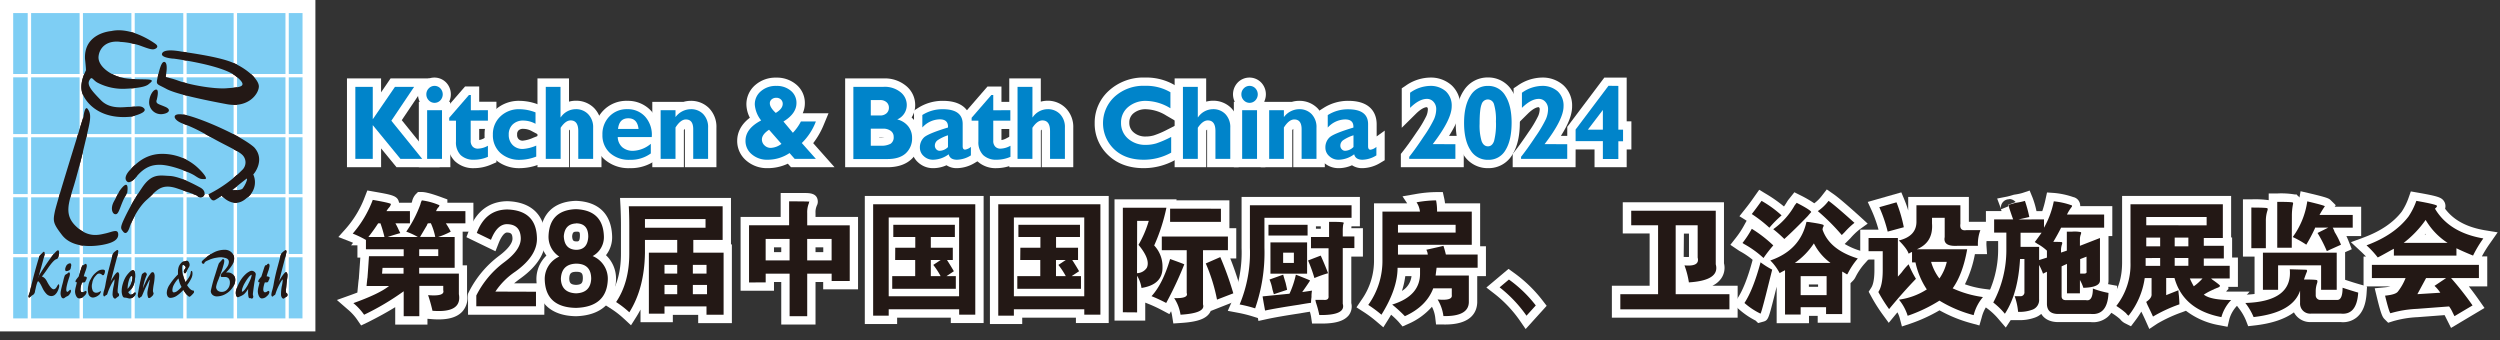 <svg xmlns="http://www.w3.org/2000/svg" viewBox="0 0 860.8 117.12"><rect x="0" y="0" width="860.8" height="117.12" fill="#333333" stroke="none"/><title>标题02_厨卫展2024_Title_02_KBC2024</title><g id="文字"><path d="M142.59,29.9l-7.84,11.67,10.63,13.14h-7.49l-9.54-11.63V54.71h-6V29.9h6V41.07L136,29.9Z" style="fill:#fff"/><path d="M151.4,57.58H136.53l-5.31-6.48v6.48H119.47V27h11.74V31.8L134.48,27H148l-9.66,14.38Zm-12.15-5.74h.12l-8.08-10-.11.16Zm-14,0h.25V32.77h-.25Z" style="fill:#fff"/><path d="M146.8,32.49a2.85,2.85,0,0,1,.83-2.06,2.75,2.75,0,0,1,4,0,3,3,0,0,1,0,4.11,2.73,2.73,0,0,1-4,0A2.86,2.86,0,0,1,146.8,32.49Zm5.39,5.45V54.71h-5.12V37.94Z" style="fill:#fff"/><path d="M155.07,57.58H144.21V35.07h.32a5.87,5.87,0,0,1,1-6.64,5.62,5.62,0,0,1,8.1,0,5.87,5.87,0,0,1,1,6.64h.35Zm-5.51-25.15h0Z" style="fill:#fff"/><path d="M168,37.94v3.61h-5.93v6.91a2.79,2.79,0,0,0,.66,2,2.37,2.37,0,0,0,1.84.72,7.38,7.38,0,0,0,3.43-1V54a12,12,0,0,1-4.74,1,6.42,6.42,0,0,1-4.65-1.6A6.23,6.23,0,0,1,157,48.74V41.55h-2.33v-1l6.81-7.85h.64v5.27Z" style="fill:#fff"/><path d="M163.27,57.9a9.2,9.2,0,0,1-6.65-2.41,9,9,0,0,1-2.53-6.75V44.42h-2.33v-5l8.37-9.65H165v5.27h5.93v9.35H165v3.81a5.28,5.28,0,0,0,1.71-.61l4.22-2.23V55.88l-1.74.75A14.9,14.9,0,0,1,163.27,57.9Z" style="fill:#fff"/><path d="M184.64,50.13v3.78a15.84,15.84,0,0,1-5.5,1.12,9.7,9.7,0,0,1-6.86-2.37,8.15,8.15,0,0,1-2.57-6.28,8.35,8.35,0,0,1,2.59-6.3,9.17,9.17,0,0,1,6.61-2.48,15.43,15.43,0,0,1,5.48,1.1v3.93a8.88,8.88,0,0,0-4.17-1.12,5.09,5.09,0,0,0-3.67,1.32,4.64,4.64,0,0,0-1.38,3.52,4.88,4.88,0,0,0,1.34,3.58,4.74,4.74,0,0,0,3.53,1.36A13.83,13.83,0,0,0,184.64,50.13Z" style="fill:#fff"/><path d="M179.15,57.9a12.51,12.51,0,0,1-8.81-3.14,11,11,0,0,1-3.49-8.39A11.15,11.15,0,0,1,170.33,38a12,12,0,0,1,8.59-3.28,18.35,18.35,0,0,1,6.5,1.29l1.85.7V46l.24-.09v10l-1.87.7A18.75,18.75,0,0,1,179.15,57.9Zm1.09-13.53a2.23,2.23,0,0,0-1.69.52,1.79,1.79,0,0,0-.49,1.45,2,2,0,0,0,.52,1.57,1.88,1.88,0,0,0,1.49.51,11,11,0,0,0,3.54-1l2.19-.85-2.73-1.44A6,6,0,0,0,180.23,44.37Z" style="fill:#fff"/><path d="M193,29.9V40.4h.07a6.31,6.31,0,0,1,5.15-2.81,5.77,5.77,0,0,1,4.28,1.7A6.42,6.42,0,0,1,204.23,44v10.7h-5.12V45.12q0-3.66-2.64-3.66-1.74,0-3.43,2.54V54.71h-5.12V29.9Z" style="fill:#fff"/><path d="M207.1,57.58H196.24V45.12c0-.2,0-.37,0-.51a4.4,4.4,0,0,0-.3.33V57.58H185.06V27h10.86v8a8.78,8.78,0,0,1,2.35-.32,8.68,8.68,0,0,1,6.32,2.55A9.21,9.21,0,0,1,207.1,44Z" style="fill:#fff"/><path d="M224.09,49.51v3.32a11.72,11.72,0,0,1-7.25,2.2A9.7,9.7,0,0,1,210,52.66a8.15,8.15,0,0,1-2.57-6.28,8.66,8.66,0,0,1,2.41-6.31A8.22,8.22,0,0,1,216,37.59a8,8,0,0,1,6.16,2.6,9.35,9.35,0,0,1,2.25,7H212.7a4.87,4.87,0,0,0,1.57,3.51,5.57,5.57,0,0,0,3.79,1.23A10.1,10.1,0,0,0,224.09,49.51ZM212.8,44.39h7.06q-.41-3.66-3.53-3.66T212.8,44.39Z" style="fill:#fff"/><path d="M216.83,57.9A12.51,12.51,0,0,1,208,54.76a11,11,0,0,1-3.49-8.39,11.48,11.48,0,0,1,3.23-8.32A11,11,0,0,1,216,34.72a10.81,10.81,0,0,1,8.27,3.53,12.15,12.15,0,0,1,3,9l-.1,2.77H227v4.23l-1.15.86A14.57,14.57,0,0,1,216.83,57.9Z" style="fill:#fff"/><path d="M232.59,37.94v2.38a6.7,6.7,0,0,1,5.29-2.73,5.79,5.79,0,0,1,4.23,1.67,6.41,6.41,0,0,1,1.7,4.78V54.71h-5.12V44.49q0-3.36-2.53-3.36-1.81,0-3.57,2.77V54.71h-5.12V37.94Z" style="fill:#fff"/><path d="M246.68,57.58H235.82V44.49s0-.08,0-.12a5.34,5.34,0,0,0-.35.42V57.58H224.6V35.07h10.76a9,9,0,0,1,2.52-.35,8.71,8.71,0,0,1,6.24,2.5A9.19,9.19,0,0,1,246.68,44Z" style="fill:#fff"/><path d="M275.77,41.83h5.15a20.53,20.53,0,0,1-4.84,7.42l4.84,5.45h-7.3l-1.76-2A13.54,13.54,0,0,1,264.3,55a8,8,0,0,1-5.44-1.87,5.91,5.91,0,0,1-2.17-4.66q0-4.19,5.39-7A9.92,9.92,0,0,1,259.89,36,5.82,5.82,0,0,1,262,31.4a7.75,7.75,0,0,1,5.29-1.82,7.45,7.45,0,0,1,5,1.66,5.32,5.32,0,0,1,1.95,4.24q0,3.62-4.48,6.36L273,45.72A16.74,16.74,0,0,0,275.77,41.83Zm-6.7,7.71-4.27-4.87q-2.46,1.63-2.46,3.34a2.75,2.75,0,0,0,.9,2.05,3,3,0,0,0,2.14.86A6.52,6.52,0,0,0,269.07,49.54Zm-1.95-10.66q2.39-1.44,2.39-3.13a2,2,0,0,0-.62-1.49,2.24,2.24,0,0,0-1.6-.59,2.36,2.36,0,0,0-1.59.54,1.72,1.72,0,0,0-.63,1.36Q265.07,37,267.12,38.89Z" style="fill:#fff"/><path d="M264.3,57.9A10.86,10.86,0,0,1,257,55.33a8.81,8.81,0,0,1-3.17-6.84c0-2.24.82-5.27,4.36-7.95A10.39,10.39,0,0,1,257,36a8.71,8.71,0,0,1,3.07-6.74,10.57,10.57,0,0,1,7.18-2.53,10.27,10.27,0,0,1,6.88,2.35,8.21,8.21,0,0,1,3,6.42,8.46,8.46,0,0,1-.73,3.49h8.88l-1.66,4A27.08,27.08,0,0,1,280,49.29l7.36,8.29h-15l-1.09-1.22A16.26,16.26,0,0,1,264.3,57.9Zm3.63-22.49Z" style="fill:#fff"/><path d="M293.83,29.9h10.41a8.63,8.63,0,0,1,5.85,1.85,5.61,5.61,0,0,1,2.13,4.37,5.38,5.38,0,0,1-3.29,5,6.91,6.91,0,0,1,3.8,2.38,6.33,6.33,0,0,1,1.32,4,6.9,6.9,0,0,1-2.15,5.26q-2.15,2-6.34,2H293.83Zm6,4.55v5.31H303a3.16,3.16,0,0,0,2.26-.76,2.53,2.53,0,0,0,.81-1.92,2.45,2.45,0,0,0-.81-1.88,3.21,3.21,0,0,0-2.26-.75Zm0,9.86v5.86h3.38a6.55,6.55,0,0,0,3.45-.68,2.61,2.61,0,0,0,1.05-2.37,2.43,2.43,0,0,0-1-2.05A4.32,4.32,0,0,0,304,44.3Z" style="fill:#fff"/><path d="M305.55,57.58H291V27h13.28A11.43,11.43,0,0,1,312,29.58a8.5,8.5,0,0,1,3.12,6.53,8,8,0,0,1-1.23,4.35A8.9,8.9,0,0,1,315,41.69a9.16,9.16,0,0,1,1.92,5.74,9.82,9.82,0,0,1-3.06,7.35C311.88,56.64,309.08,57.58,305.55,57.58Zm-8.84-5.74H297V32.77h-.25Zm13.38-7a5.51,5.51,0,0,1,.49,2.31,5.64,5.64,0,0,1-1.5,4.07,3.58,3.58,0,0,0,.84-.58,4.06,4.06,0,0,0,1.25-3.17,3.46,3.46,0,0,0-.72-2.23A3.11,3.11,0,0,0,310.08,44.8Zm-7.38,2.49h.51a8.72,8.72,0,0,0,1.32-.09,3.33,3.33,0,0,0-.49,0H302.7Zm4.84-13.84a5.29,5.29,0,0,1,1.37,3.62q0,.23,0,.46a2.13,2.13,0,0,0,.46-1.42,2.73,2.73,0,0,0-1.14-2.2A3.74,3.74,0,0,0,307.54,33.45Z" style="fill:#fff"/><path d="M334.3,50.57V53.5A9.4,9.4,0,0,1,329.51,55q-2.41,0-2.86-1.88A9.25,9.25,0,0,1,321.29,55a4.55,4.55,0,0,1-3.22-1.24,3.82,3.82,0,0,1-1.33-2.87,4.73,4.73,0,0,1,1.37-3.53q1.37-1.34,8.3-3.46.17-2.81-2.83-2.81a8.26,8.26,0,0,0-6,2.81v-4.3a12.85,12.85,0,0,1,7-2q6.89,0,6.89,5.1v7.65q0,1.17.84,1.17A4,4,0,0,0,334.3,50.57Zm-7.89.07V46.58a14.14,14.14,0,0,0-3.52,1.67,2.28,2.28,0,0,0-1,1.88,1.79,1.79,0,0,0,.48,1.26,1.53,1.53,0,0,0,1.17.53A4.18,4.18,0,0,0,326.41,50.64Z" style="fill:#fff"/><path d="M329.51,57.9a6.27,6.27,0,0,1-3.61-1,11.16,11.16,0,0,1-4.61,1,7.46,7.46,0,0,1-5.18-2,6.68,6.68,0,0,1-2.24-5,8.07,8.07,0,0,1,.84-3.7V38.06l1.33-.85a15.73,15.73,0,0,1,8.59-2.49c8.81,0,9.76,5.58,9.76,8v4.25l2.77-2v10.2l-1.4.84A12.25,12.25,0,0,1,329.51,57.9Zm2.36-9.19Z" style="fill:#fff"/><path d="M347.88,37.94v3.61H342v6.91a2.78,2.78,0,0,0,.66,2,2.37,2.37,0,0,0,1.83.72,7.38,7.38,0,0,0,3.43-1V54a12,12,0,0,1-4.74,1,6.42,6.42,0,0,1-4.65-1.6,6.23,6.23,0,0,1-1.65-4.69V41.55h-2.33v-1l6.81-7.85H342v5.27Z" style="fill:#fff"/><path d="M343.15,57.9a9.2,9.2,0,0,1-6.65-2.41A9,9,0,0,1,334,48.74V44.42h-2.33v-5L340,29.8h4.82v5.27h5.93v9.35h-5.93v3.81a5.28,5.28,0,0,0,1.71-.61l4.22-2.23V55.88l-1.74.75A14.9,14.9,0,0,1,343.15,57.9Z" style="fill:#fff"/><path d="M355.49,29.9V40.4h.07a6.31,6.31,0,0,1,5.15-2.81,5.77,5.77,0,0,1,4.28,1.7A6.42,6.42,0,0,1,366.67,44v10.7h-5.12V45.12q0-3.66-2.64-3.66-1.74,0-3.43,2.54V54.71h-5.12V29.9Z" style="fill:#fff"/><path d="M369.55,57.58H358.69V45.12c0-.2,0-.37,0-.51a4.45,4.45,0,0,0-.3.33V57.58H347.51V27h10.86v8a8.78,8.78,0,0,1,2.35-.32A8.68,8.68,0,0,1,367,37.27,9.21,9.21,0,0,1,369.55,44Z" style="fill:#fff"/><path d="M403.26,47.14v5.42A19.44,19.44,0,0,1,393.8,55q-6.41,0-10.21-3.65a12.41,12.41,0,0,1,.21-18.07,14.74,14.74,0,0,1,10.47-3.73A16.39,16.39,0,0,1,403,31.76v5.52a16.6,16.6,0,0,0-8.29-2.54,9.22,9.22,0,0,0-6.28,2.12A6.85,6.85,0,0,0,386,42.28a7,7,0,0,0,2.4,5.45,8.89,8.89,0,0,0,6.16,2.15,12.65,12.65,0,0,0,3.58-.51A34.23,34.23,0,0,0,403.26,47.14Z" style="fill:#fff"/><path d="M393.8,57.9c-5,0-9.12-1.5-12.2-4.45a14.81,14.81,0,0,1-4.68-11.07,14.76,14.76,0,0,1,4.92-11.18,17.58,17.58,0,0,1,12.42-4.5,19.28,19.28,0,0,1,10.22,2.61l1.37.84V42.27l-4.31-2.5a13.89,13.89,0,0,0-6.85-2.15A6.4,6.4,0,0,0,390.3,39a4,4,0,0,0-1.45,3.24,4.16,4.16,0,0,0,1.45,3.31A6.08,6.08,0,0,0,394.54,47a9.83,9.83,0,0,0,2.77-.39,30.71,30.71,0,0,0,4.65-2l4.17-2.1V54.26l-1.49.82A22.37,22.37,0,0,1,393.8,57.9Zm-7.73-22.77-.31.28a9.54,9.54,0,0,0-.17,13.9,9.36,9.36,0,0,0,2.23,1.59,10.92,10.92,0,0,1-1.34-1,9.92,9.92,0,0,1-3.36-7.59A9.75,9.75,0,0,1,386.07,35.13Z" style="fill:#fff"/><path d="M412.43,29.9V40.4h.07a6.31,6.31,0,0,1,5.15-2.81,5.77,5.77,0,0,1,4.28,1.7A6.42,6.42,0,0,1,423.61,44v10.7H418.5V45.12q0-3.66-2.64-3.66-1.74,0-3.43,2.54V54.71h-5.12V29.9Z" style="fill:#fff"/><path d="M426.49,57.58H415.63V45.12c0-.2,0-.37,0-.51a4.45,4.45,0,0,0-.3.33V57.58H404.45V27h10.86v8a8.78,8.78,0,0,1,2.35-.32A8.68,8.68,0,0,1,424,37.27,9.21,9.21,0,0,1,426.49,44ZM416,44.31Z" style="fill:#fff"/><path d="M427.43,32.49a2.85,2.85,0,0,1,.83-2.06,2.75,2.75,0,0,1,4,0,3,3,0,0,1,0,4.11,2.73,2.73,0,0,1-4,0A2.86,2.86,0,0,1,427.43,32.49Zm5.39,5.45V54.71h-5.12V37.94Z" style="fill:#fff"/><path d="M435.7,57.58H424.84V35.07h.32a5.87,5.87,0,0,1,1-6.64,5.62,5.62,0,0,1,8.1,0,5.87,5.87,0,0,1,1,6.64h.35Zm-5.51-25.15h0Z" style="fill:#fff"/><path d="M442.07,37.94v2.38a6.7,6.7,0,0,1,5.29-2.73,5.79,5.79,0,0,1,4.23,1.67,6.42,6.42,0,0,1,1.7,4.78V54.71h-5.12V44.49q0-3.36-2.53-3.36-1.81,0-3.57,2.77V54.71H437V37.94Z" style="fill:#fff"/><path d="M456.16,57.58H445.3V44.49s0-.08,0-.12a5.41,5.41,0,0,0-.35.42V57.58H434.08V35.07h10.76a9,9,0,0,1,2.52-.35,8.7,8.7,0,0,1,6.24,2.5A9.19,9.19,0,0,1,456.16,44Z" style="fill:#fff"/><path d="M473.92,50.57V53.5A9.41,9.41,0,0,1,469.13,55q-2.41,0-2.86-1.88A9.24,9.24,0,0,1,460.91,55a4.55,4.55,0,0,1-3.22-1.24,3.82,3.82,0,0,1-1.33-2.87,4.72,4.72,0,0,1,1.37-3.53Q459.11,46,466,43.93q.17-2.81-2.83-2.81a8.26,8.26,0,0,0-6,2.81v-4.3a12.85,12.85,0,0,1,7-2q6.89,0,6.89,5.1v7.65q0,1.17.84,1.17A4,4,0,0,0,473.92,50.57Zm-7.89.07V46.58a14.12,14.12,0,0,0-3.52,1.67,2.28,2.28,0,0,0-1,1.88,1.79,1.79,0,0,0,.48,1.26,1.53,1.53,0,0,0,1.17.53A4.18,4.18,0,0,0,466,50.64Z" style="fill:#fff"/><path d="M469.13,57.9a6.27,6.27,0,0,1-3.61-1,11.16,11.16,0,0,1-4.61,1,7.46,7.46,0,0,1-5.18-2,6.69,6.69,0,0,1-2.24-5,8.08,8.08,0,0,1,.84-3.7V38.06l1.33-.85a15.73,15.73,0,0,1,8.59-2.49c8.81,0,9.76,5.58,9.76,8v4.25l2.77-2v10.2l-1.4.84A12.25,12.25,0,0,1,469.13,57.9Zm2.36-9.19Z" style="fill:#fff"/><path d="M501.12,49.65v5.06h-15.9V54q2.19-2.75,5-7a42.87,42.87,0,0,0,3.56-6,8.94,8.94,0,0,0,.74-3.45,3.63,3.63,0,0,0-.94-2.5,2.94,2.94,0,0,0-2.27-1q-2.64,0-5.79,3.09v-5.2a12.21,12.21,0,0,1,6.74-2.36,7.93,7.93,0,0,1,5.59,1.88,6.68,6.68,0,0,1,2,5.17q0,4.49-6.53,13Z" style="fill:#fff"/><path d="M504,57.58H482.34V53l.62-.78c1.4-1.76,3-4,4.87-6.78a38.82,38.82,0,0,0,3.29-5.51,6.14,6.14,0,0,0,.52-2.34.77.77,0,0,0-.21-.59.53.53,0,0,0-.1-.1c-.57,0-1.79.3-3.8,2.27L482.65,44V30.41l1.28-.85a15.05,15.05,0,0,1,8.33-2.85,10.73,10.73,0,0,1,7.54,2.64,9.47,9.47,0,0,1,3,7.28c0,2.76-1.24,6.05-3.86,10.15H504Z" style="fill:#fff"/><path d="M512.33,29.58a6.71,6.71,0,0,1,6,3.39q2.14,3.39,2.15,9.22,0,6.06-2.08,9.45a6.61,6.61,0,0,1-6,3.39,6.88,6.88,0,0,1-6.11-3.37q-2.18-3.37-2.18-9.34t2.21-9.39A6.86,6.86,0,0,1,512.33,29.58Zm0,20.8q1.45,0,2.1-1.8a23.1,23.1,0,0,0,.65-6.78,18.46,18.46,0,0,0-.65-5.85,2.24,2.24,0,0,0-2.15-1.71,2.27,2.27,0,0,0-2.14,1.68q-.68,1.68-.68,6.65a18.76,18.76,0,0,0,.68,6Q510.83,50.38,512.33,50.38Z" style="fill:#fff"/><path d="M512.39,57.9a9.75,9.75,0,0,1-8.52-4.69c-1.75-2.71-2.64-6.38-2.64-10.9s.91-8.27,2.69-11a9.73,9.73,0,0,1,8.4-4.64,9.57,9.57,0,0,1,8.4,4.73c1.72,2.72,2.59,6.34,2.59,10.75,0,4.62-.82,8.2-2.51,11A9.47,9.47,0,0,1,512.39,57.9Z" style="fill:#fff"/><path d="M539.63,49.65v5.06h-15.9V54q2.19-2.75,5-7a42.86,42.86,0,0,0,3.56-6,8.94,8.94,0,0,0,.74-3.45,3.63,3.63,0,0,0-.94-2.5,2.94,2.94,0,0,0-2.27-1q-2.64,0-5.79,3.09v-5.2a12.21,12.21,0,0,1,6.74-2.36,7.93,7.93,0,0,1,5.59,1.88,6.68,6.68,0,0,1,2,5.17q0,4.49-6.53,13Z" style="fill:#fff"/><path d="M542.5,57.58H520.85V53l.62-.78c1.4-1.76,3-4,4.87-6.78a38.81,38.81,0,0,0,3.29-5.51,6.14,6.14,0,0,0,.52-2.34.77.77,0,0,0-.21-.59.53.53,0,0,0-.1-.1c-.57,0-1.79.3-3.8,2.27L521.16,44V30.41l1.28-.85a15.05,15.05,0,0,1,8.33-2.85,10.73,10.73,0,0,1,7.54,2.64,9.47,9.47,0,0,1,3,7.28c0,2.76-1.24,6.05-3.86,10.15h5.08Z" style="fill:#fff"/><path d="M557.23,29.58V44.64h1.62v4h-1.62v6.11H551.9V48.6h-9.39v-4l11.32-15.06ZM546.74,44.64h5.16V37.86Z" style="fill:#fff"/><polygon points="560.1 57.58 549.03 57.58 549.03 51.47 539.64 51.47 539.64 43.68 552.4 26.71 560.1 26.71 560.1 41.77 561.72 41.77 561.72 51.47 560.1 51.47 560.1 57.58" style="fill:#fff"/><path d="M121.45,80.43a37.93,37.93,0,0,0,6.9-11.61q6.73,1.18,6.23,1.51a2.59,2.59,0,0,1-.67,1.18,8.33,8.33,0,0,0-.84,1.18h8.08V76.9h-5a23.1,23.1,0,0,1,1.18,2.36l.5,1q-1.85.5-4.38,1.35h10.43a22.9,22.9,0,0,0-4-1.85,41.33,41.33,0,0,0,4.88-9.42,4.62,4.62,0,0,1,.5-1.35,22.82,22.82,0,0,1,6.06,1.68,1.37,1.37,0,0,1-.5.84,4.34,4.34,0,0,0-.67,1.18h10.1V76.9h-6.73a27.19,27.19,0,0,1,1.68,2.86,27.6,27.6,0,0,1-4.37,1.85h5.72v10.6H144.33v2H158v7.07q1.17,6.56-9.09,5.72a51.07,51.07,0,0,0-1.51-5.38q5.89.5,5.22-1.68V98.44h-8.24v10.43h-5.38v-8.58a89.27,89.27,0,0,1-13.63,8.08,20.26,20.26,0,0,0-3.7-4q8.92-3.19,12.28-5.89h-7.74q.5-5.21.17-.84.34-4.37.67-9.42h11.95V85.82H126v-3.2A33.86,33.86,0,0,0,121.45,80.43Zm8.75-3.53q-1.51,2.36-3.37,4.71h5.55A43.73,43.73,0,0,0,131,76.9Zm1.35,17.33h7.4v-2h-7.24Zm12.79-8.41v2.36h6.56V85.82Zm3-8.92a1.8,1.8,0,0,0-.34.67q-1.68,2.86-2.36,4h5.22a21.22,21.22,0,0,0-1.51-4.71Z" style="fill:#fff"/><path d="M124.34,112.06,122.93,110a17.53,17.53,0,0,0-3.18-3.45L116,103.29l4.65-1.67q1.29-.46,2.4-.89l.25-2.57c.08-.88.16-1.68.28-2.38,0-.09,0-.15,0-.2h0q.24-3.27.49-6.89h-1V84.48h-2.19l.69-.87q-.61-.27-1.2-.5l-3.87-1.5,2.76-3.1a35.26,35.26,0,0,0,6.37-10.74l.85-2.19,2.32.41c6.38,1.12,8.1,1.42,8.58,3.69l0,.13h4.35l.15-.39a5.34,5.34,0,0,1,1.2-2.47l.84-.84h1.19c.94,0,2.59.21,7.05,1.86l1.88.69v1.15H163v9.95h-3.7V91.36h1.51v9.7a7.15,7.15,0,0,1-1.59,6.18c-2,2.2-5.46,3.06-10.6,2.64l-1.44-.12v2H136.08v-6c-2.66,1.65-5.8,3.38-9.47,5.22ZM155.16,102a3.75,3.75,0,0,1-.49.79,4.47,4.47,0,0,1-2.13,1.41c1.78-.18,2.33-.66,2.45-.79A1.94,1.94,0,0,0,155.16,102Zm-8.9-28h.33l.56-1.71-.15,0Q146.65,73.17,146.27,74Zm-17.09,0h0l1-2h-.06Q129.66,73.07,129.17,74Z" style="fill:#fff"/><path d="M184.55,100.45v5H164v-3.7a32.38,32.38,0,0,1,9.59-11.44q5.89-4.37,5.72-8.41-.17-4.54-4.54-4.71-3.53-.17-5.72,5.38l-4.88-2.36q3-8.08,10.6-8.08,9.76.34,10.1,9.59.33,6.23-7.4,11.78a24.93,24.93,0,0,0-6.9,6.9Z" style="fill:#fff"/><path d="M187.42,108.37H161.15v-7.25l.3-.61a35.37,35.37,0,0,1,10.43-12.45c3-2.25,4.65-4.38,4.58-6s-.57-1.91-1.79-2-2.4,2.21-2.94,3.57l-1.13,2.88-10-4.84.92-2.45c3.08-8.22,8.93-9.94,13.29-9.94,8.11.28,12.68,4.67,13,12.36.28,5.12-2.62,9.92-8.6,14.22q-1.18.86-2.18,1.69h10.44Z" style="fill:#fff"/><path d="M207.93,81.27a7.41,7.41,0,0,1-3.87,6.9,8.43,8.43,0,0,1,5.22,8.08q-.34,9.43-10.94,9.76-10.43-.17-10.77-9.59a8.44,8.44,0,0,1,5-8.08,8.07,8.07,0,0,1-3.7-7.07q.34-8.92,9.42-9.25Q207.59,72.36,207.93,81.27ZM198.34,101q5-.17,5.22-5,0-5.21-5.22-5.22-5,.17-5.22,5.22Q193.29,100.79,198.34,101Zm0-24.06q-3.87.17-4.21,4.37.17,4.54,4.21,4.71,4,0,4.21-4.54Q202.55,76.9,198.34,76.9Z" style="fill:#fff"/><path d="M198.36,108.88h-.07c-8.49-.14-13.31-4.53-13.59-12.36v-.1A11.21,11.21,0,0,1,188.14,88,11.12,11.12,0,0,1,186,81.27v-.11c.28-7.47,4.61-11.73,12.19-12h.21c7.68.28,12.07,4.55,12.36,12h0a10,10,0,0,1-2.11,6.71,11.07,11.07,0,0,1,3.46,8.38v.1c-.28,7.8-5.15,12.25-13.71,12.53Zm-7.4-9.5a5.1,5.1,0,0,0,.88,1.52A7.17,7.17,0,0,1,191,99.38Zm15.43-2.81a8.3,8.3,0,0,1-1.54,4.3A6.76,6.76,0,0,0,206.39,96.57ZM196,95.91c.06,1.46.43,2.09,2.34,2.18,2-.08,2.29-.75,2.35-2.27,0-1.78-.46-2.24-2.35-2.24C196.61,93.63,196.08,94.13,196,95.91Zm1-14.57c.09,1.68.61,1.74,1.39,1.78s1.2,0,1.28-1.73-.33-1.62-1.27-1.62C197.64,79.8,197.16,79.86,197,81.34Z" style="fill:#fff"/><path d="M212.14,104q4.54-6.73,4.54-16.66V77.57q0-3.36-.17-6.56h32.31V82.62h-10.1V87h10.43v21.37h-5.89V105.5H228.8V108h-5.38V87h9.76V82.62H222.07V87q-.17,12.28-5.38,20.53A33.2,33.2,0,0,0,212.14,104Zm9.93-25.58h20.86v-3H222.07ZM228.8,91.2v3h4.38v-3Zm0,6.9v3.2h4.38V98.1Zm14.47-6.9h-4.71v3h4.71Zm-4.71,6.9v3.2h4.88V98.1Z" style="fill:#fff"/><path d="M217.27,112l-2.53-2.34a30.5,30.5,0,0,0-4.15-3.23l-2.47-1.59,1.64-2.43c2.69-4,4.05-9,4.05-15.05V77.57c0-2.15-.06-4.3-.16-6.41l-.16-3h38.2v16H252v27.11H240.4v-2.86h-8.73v2.52H220.54v-4.34q-.67,1.29-1.43,2.5Zm28.87-6.48h.15v-1.32h-.15Zm0-10.26h.15V89.87h-.15Zm-.34-15.48h.15V73.88h-.15Z" style="fill:#fff"/><path d="M257.91,97.26V77.57h13.8V69.33q8.08,0,6.9.17a2.84,2.84,0,0,1-.17.67,8.29,8.29,0,0,0-.5,3.2v4.21h14.64V96.75h-6.23V94.23h-8.41v14.64h-6.06V94.23h-8.24v3Zm5.72-15v7.4h8.24v-7.4Zm22.71,7.4v-7.4h-8.41v7.4Z" style="fill:#fff"/><path d="M280.8,111.74H269V97.1h-2.5v3H255V74.7h13.8V66.46h2.87q3.56,0,5.33,0c1.85,0,4.39.08,4.58,2.77a2.9,2.9,0,0,1-.42,1.72l0,.09-.09.23a5.52,5.52,0,0,0-.27,2.07V74.7h14.64V99.62h-12V97.1H280.8ZM274.74,106h.31V73.37q0-.6,0-1.16h-.52v7.21h.17Zm14.47-12.11h.48V80.44h-.48Zm-8.41-7.07h2.67V85.15H280.8Zm-14.3,0H269V85.15h-2.5Z" style="fill:#fff"/><path d="M300.64,108.7V70.34h35.17v38h-5.55v-1.85H306v2.19Zm29.61-33.82H306V102h24.23Zm-22,10.43h6.9v-3.7h-7.57V77.4h21.2v4.21H320.5v3.7h7.57v4.21h-2q1.51,2.36,2.36,3.87l-2.52,1.68h3.2v4.37H307.21V95.07h7.91V89.52h-6.9Zm13.12,5.89,2.52-1.68H320.5v5.55h3.37A25.89,25.89,0,0,0,321.34,91.2Z" style="fill:#fff"/><polygon points="308.9 111.57 297.77 111.57 297.77 67.47 338.68 67.47 338.68 111.23 327.38 111.23 327.38 109.38 308.9 109.38 308.9 111.57" style="fill:#fff"/><path d="M343.72,108.7V70.34h35.17v38h-5.55v-1.85H349.1v2.19Zm29.61-33.82H349.1V102h24.23Zm-22,10.43h6.9v-3.7h-7.57V77.4h21.2v4.21h-8.24v3.7h7.57v4.21h-2q1.51,2.36,2.36,3.87L369,95.07h3.2v4.37H350.28V95.07h7.91V89.52h-6.9Zm13.12,5.89,2.52-1.68h-3.37v5.55h3.37A25.88,25.88,0,0,0,364.41,91.2Z" style="fill:#fff"/><polygon points="351.97 111.57 340.85 111.57 340.85 67.47 381.75 67.47 381.75 111.23 370.46 111.23 370.46 109.38 351.97 109.38 351.97 111.57" style="fill:#fff"/><path d="M386.62,107.52v-36h15a62.47,62.47,0,0,1-4.21,13,10.52,10.52,0,0,1,2.86,7.4q.17,6.06-7.23,7.23a11.43,11.43,0,0,0-1.51-4.21v12.62Zm4.88-13.46a4.18,4.18,0,0,0,3.37-1.85q1.34-2.86-2.86-7.91a36.37,36.37,0,0,0,3.53-8.24h-4Zm5,7.91q3.87-4.2,6.39-12.79,4.71,1.68,4.88,1.85a124.4,124.4,0,0,1-6.23,13.29A51.21,51.21,0,0,0,396.55,102Zm12.11-1V86.15h-8.58V81.44H422.8v4.71h-8.58v18.68q1,3-7.74,3.53a14.17,14.17,0,0,0-2.19-5.72Q409.17,102.81,408.66,101Zm11.78-29.11v4.54h-17.5V71.85Zm-1.35,31.3a59.15,59.15,0,0,0-3.87-12.45l5-2.19A107.92,107.92,0,0,1,424.65,101Z" style="fill:#fff"/><path d="M404,111.38l-.41-2.57a12.66,12.66,0,0,0-.37-1.65l-.58,1-2.44-1.3a48.62,48.62,0,0,0-4.76-2.22l-1.11-.44v6.2H383.75V68.64h21.37l-.07.34h18.26v9.59h2.36V89h-2.06c1.19,2.92,2.43,6.58,3.79,11.11l.75,2.53-11.23,4.42,0-.1a4.46,4.46,0,0,1-.47.89c-1.38,2-4.31,3-9.79,3.35Zm4.58-6.31.07.21a12.33,12.33,0,0,0,2.65-.56v-2.11a3.73,3.73,0,0,1-.57,1A4.51,4.51,0,0,1,408.63,105.07Z" style="fill:#fff"/><path d="M426.84,104.83a46.35,46.35,0,0,0,3.53-19.52V70.67h35V75h-30V85.31a58.3,58.3,0,0,1-3.2,20.86A47.08,47.08,0,0,0,426.84,104.83Zm17.16-3.7a31.19,31.19,0,0,0,2.19-6.56q4.71,1.85,4.88,2,0,.17-2.69,4l3.37-.5a10,10,0,0,0-.17,2.19,17.69,17.69,0,0,0-.17,2q-1.35.17-4.21.67-7.74,1.17-11.61,2-.84-4.54-.84-4.88Zm6.23-23.72v3.7H436.76V77.4ZM438.62,101.3q-.17-.5-.5-1.68a15.5,15.5,0,0,0-1-3.37l4.71-1.68q.17.67.84,2.86.51,2.19.5,2.36Zm-1.18-7.07V83.46h12.62V94.23ZM441.81,87v3.53h3.7V87Zm10.77,8.75a49.15,49.15,0,0,0-2.19-6.06q3.87-1.51,4.37-1.68,1.51,3.37,2.52,6.06A42.24,42.24,0,0,0,452.58,95.74ZM451.4,85.48V81.61h6.23V76.39h1.18q3.87,0,3.87.34a1.31,1.31,0,0,1-.17.5,13.22,13.22,0,0,0-.17,2.19v2h4v4h-4v19.18q1.17,4-8.08,3.87a33.66,33.66,0,0,0-1.18-4.37l-.17-.84h2.86q1.85.17,1.68-1.35V85.48Z" style="fill:#fff"/><path d="M455,111.41h-.78l-2.45,0-.35-2.42a14.58,14.58,0,0,0-.4-1.66c-.81.12-1.91.3-3.33.55-5.14.78-9,1.45-11.5,2l-2.89.63-.18-1-1.76-.55a44.37,44.37,0,0,0-5.06-1.26l-3.55-.67,1.46-3.31a43.74,43.74,0,0,0,3.29-18.32V67.8h40.74V77.92h-2.91l0,.11q0,.26-.05.54h4v9.78h-4v16a5,5,0,0,1-.87,4.2C462.82,110.51,459.92,111.41,455,111.41Zm4.48-6.65-.22.25a3.74,3.74,0,0,1-.35.31,4.73,4.73,0,0,0,.59-.18Zm-6.37-26h1.66v-.82H453.1Z" style="fill:#fff"/><path d="M488.92,72.86a7,7,0,0,0-1.18-3.2,40.18,40.18,0,0,1,6.73-.67,18.39,18.39,0,0,1,.34,3.87h11.95V84.3H481.35v3.37h10.26a4,4,0,0,0-.5-1.68q5.38-1.18,5.89-1.35a31,31,0,0,1,.84,3h10.94v4.54H494.65l-.34,2.69h11.44v9.25q-.17,4.88-8.75,4.71a14.69,14.69,0,0,0-2-5.72q5.21.51,4.88-1.51V99.28h-6.39q-2.36,6.23-9.76,9.59a46.1,46.1,0,0,0-4.37-4q9.76-3,9.59-10.94V92.21h-7.74q0,7.24-5.55,16.15a43.11,43.11,0,0,0-4.54-3.37A26,26,0,0,0,476,89.18V72.86Zm-7.57,4.54V80.1h19.85V77.4Z" style="fill:#fff"/><path d="M476.31,112.7l-2.54-2.15a40.33,40.33,0,0,0-4.24-3.14l-2.47-1.59,1.64-2.43A23.31,23.31,0,0,0,473.1,89.3V70h11.41l-1.6-2.4,4.35-.75a43.24,43.24,0,0,1,7.22-.71h2.31l.5,2.25a15.29,15.29,0,0,1,.26,1.62h12.09V84.8h2V95.08h-3v9.07c-.1,3-1.77,7.79-11.68,7.58l-2.5,0-.29-2.48a11.25,11.25,0,0,0-1.12-3.63,23,23,0,0,1-8.13,5.9l-2,.89-1.4-1.64a28.33,28.33,0,0,0-2.53-2.4q-.45.77-.93,1.55Zm23-6.83,0,.07c1.89-.16,3.52-.66,3.56-1.88V97.77h-.15v3.68a3.86,3.86,0,0,1-1,3.07A4.69,4.69,0,0,1,499.3,105.87ZM483.87,95.08a28.31,28.31,0,0,1-1.16,5.09,6.73,6.73,0,0,0,3.3-5.09Zm7.93-4.54v1.31l.16-1.31Zm2.69-1.2h.78l-.23-1-.05-.22-.5.11Zm-5.74-1.55Zm3-15.77q0,.28.07.56l.16,1.58V72.86c0-.3,0-.59,0-.87Z" style="fill:#fff"/><path d="M516.35,98.94l3.2-2.69a43.85,43.85,0,0,1,9.25,8.92l-3.2,3.53A45,45,0,0,0,516.35,98.94Z" style="fill:#fff"/><path d="M525.31,113.3l-2.06-3a42.3,42.3,0,0,0-8.67-9.14L511.79,99l7.62-6.41,1.82,1.31a46.92,46.92,0,0,1,9.86,9.5l1.46,1.9Z" style="fill:#fff"/><path d="M557.91,101.3h13V77.57h-9.25v-5h29.11V91q1.51,5.55-9.25,6.23A30,30,0,0,0,580,91.37q5.38.5,4.54-2.69V77.57h-7.57V101.3h18.51v5.22H557.91Z" style="fill:#fff"/><path d="M598.3,109.38H555v-11h13v-18h-9.25V69.65h34.85v21a6.41,6.41,0,0,1-1,5.29,7.77,7.77,0,0,1-3,2.45h8.71Zm-24.57-5.74h.31V75.4h-.31Zm10-9.61,0,.11c3.35-.5,4.09-1.39,4.17-1.5s.17-.23,0-.85l-.1-.37v-16h-.48v13a4.69,4.69,0,0,1-.94,4.07A5.12,5.12,0,0,1,583.75,94Zm-4-5.56.42,0a10.57,10.57,0,0,0,1.4,0V80.44H579.8Z" style="fill:#fff"/><path d="M607.21,88.84A33.71,33.71,0,0,0,600.48,84l-.5-.34a33.39,33.39,0,0,0,3.2-4.88,45.08,45.08,0,0,1,7.4,5.72A46.34,46.34,0,0,0,607.21,88.84Zm-6.56,15.48q3-4.54,5.55-14a28.45,28.45,0,0,0,4,2.52l-2.19,8.75q-1.68,6.56-1.85,6.39A24,24,0,0,1,600.65,104.32Zm8.58-25.91a45.36,45.36,0,0,0-6.06-4.71q1.34-1.68,3.37-4.54a38.17,38.17,0,0,1,6.9,5A36.75,36.75,0,0,0,609.23,78.41Zm.34,11.27Q619.83,86.15,622,76.39a10.37,10.37,0,0,1,1.51.17q4.54.67,4.37,1c.11.11.05.34-.17.67a2.77,2.77,0,0,0-.17.84Q629.92,86,639.68,89a24.5,24.5,0,0,0-3.36,5,2,2,0,0,1-.34.5c-.34-.22-.9-.56-1.68-1v14.64h-5.55v-2.36H620v2.52h-5.38V93.05a20.23,20.23,0,0,0-1.85,1A17.64,17.64,0,0,0,609.56,89.69Zm1-10.77a25.41,25.41,0,0,0,7.4-8.24l.67-.84q4.88,2.52,5,3.2c-.23.23-.62.67-1.18,1.35q-4.54,4.71-8.08,7.91A44.31,44.31,0,0,0,610.57,78.92ZM618,90.53h12.28a18.94,18.94,0,0,1-5.72-6.73A25,25,0,0,1,618,90.53Zm10.94,11.1V95.07H620v6.56Zm5.22-20.7a71.84,71.84,0,0,0-8.25-8.24,15.91,15.91,0,0,0,3.7-3.53q2.18,1.51,8.92,7.57a25.9,25.9,0,0,0-3.37,3.2Z" style="fill:#fff"/><path d="M605.36,111.24l-.85-.84a27.24,27.24,0,0,1-5.76-3.92l-1.89-1.66,1.4-2.09c1.84-2.76,3.58-7.17,5.17-13.12l0-.19a27.31,27.31,0,0,0-4.34-2.92l-.26-.15L595.8,84.3l1.91-2.44a30.69,30.69,0,0,0,2.92-4.46L601.4,76l-2.48-1.55,2-2.52c.87-1.08,2-2.57,3.26-4.4l1.55-2.19L608,66.71a48.14,48.14,0,0,1,6.26,4.39q.63-.9,1.21-1.89l.23-.33,2.14-2.68L620,67.28A38.9,38.9,0,0,1,624.69,70a12.92,12.92,0,0,0,2.6-2.58L629,65.22l2.27,1.58c1.58,1.09,4.58,3.64,9.2,7.8L643.08,77l-2.9,2.08a22.63,22.63,0,0,0-2.93,2.82L636.16,83l-1,1a23.39,23.39,0,0,0,5.34,2.33l4.31,1.34-3,3.34a21.78,21.78,0,0,0-2.95,4.45,4.6,4.6,0,0,1-.85,1.2l-.84.84v13.63h-11.3v-2.36h-3v2.52H611.74V98.71l-.9,3.62c-1.93,7.52-2,8-3.87,8.47Zm-1-7.61.14.1.21-.78Zm18.48-4.87H626v-.82h-3.17Zm12-8.5.2.14,0,0ZM607.27,73.06q.84.64,1.73,1.37l.11-.11q-.82-.61-1.82-1.27Z" style="fill:#fff"/><path d="M648.26,93.05V86.49h-4.88V81.95h10.1V95.24q.34-.34,1.35-1.51A20.92,20.92,0,0,1,657.18,91a34.08,34.08,0,0,0,2.52,5q-4.54,4.71-9.25,10.43a53.33,53.33,0,0,1-3.7-5.89Q648.26,98.27,648.26,93.05Zm-1.18-21.71L653,69.66a48.94,48.94,0,0,1,2.52,8.58l-5.55,1.51A49.48,49.48,0,0,0,647.09,71.35Zm12.45,19h-1.18V86.83c0-.11-.28,0-.84.34l-.34.17q-.5-1.68-3.36-4.54,6.22-1.51,6.06-6.73V70.67H675v6.39q-.34,2.52,2,2.19h4.88a13.45,13.45,0,0,0-.84,5.38h-6.9q-5.22.34-4.54-3V75h-4.37V76.9q.5,6.56-5.22,8.92h17.33q-1.51,8.58-5,13.46a36.55,36.55,0,0,0,10.43,3,15.43,15.43,0,0,0-3.2,6.23,43.47,43.47,0,0,1-11.78-5,51.8,51.8,0,0,1-10.94,5.22,16.22,16.22,0,0,0-3-5.55,23.67,23.67,0,0,0,9.59-3.53A26.63,26.63,0,0,1,659.54,90.36Zm10.77-.17h-5.38a17.12,17.12,0,0,0,2.86,5.72A16.28,16.28,0,0,0,670.31,90.19Z" style="fill:#fff"/><path d="M654.87,112.41l-.79-3a9,9,0,0,0-.76-1.87l-.64.77-2.35,2.85-2.19-3a56.53,56.53,0,0,1-3.9-6.21l-.82-1.5.92-1.44c.4-.61,1.06-2.21,1.06-6V89.36h-4.88V79.07h6.29a44.73,44.73,0,0,0-2.33-6.54l-1.38-3,11.56-3.3,1,2.38c.49,1.21,1,2.51,1.37,3.89V67.8h20.89v8.58H686l-1.35,3.83a10.7,10.7,0,0,0-.68,4.24l.21,3.06H680a39.24,39.24,0,0,1-3.44,10.37,32.46,32.46,0,0,0,6.58,1.58l5.51.71-3.77,4.09a12.74,12.74,0,0,0-2.55,5.08l-.79,2.72-2.73-.75a48,48,0,0,1-11-4.46,55.37,55.37,0,0,1-10,4.58Zm14.52-11.32a38.8,38.8,0,0,0,8.39,3.89c.09-.22.19-.44.29-.66a41.33,41.33,0,0,1-6.92-2.43ZM650,100.54l.12.2.49-.07V98.55A13.36,13.36,0,0,1,650,100.54Zm15.95-2.29,1.39,2.12.14-.09Zm7.64-9.56-.47,2.13q-.19.85-.46,1.69a35.2,35.2,0,0,0,1.18-3.82Zm-15-4.77a2.76,2.76,0,0,1,.52.1l-.08-.39Zm3.75-4.76a8.21,8.21,0,0,1-1.68,3A4.58,4.58,0,0,0,662.34,79.16Zm10.16,2.6a8,8,0,0,0,1.48,0h.56a4,4,0,0,1-2-2.08Zm-.51-.11Zm-21-8.42q.53,1.45,1,3l.13,0q-.41-1.6-.88-3Z" style="fill:#fff"/><path d="M703.79,75.55v2.86a30.78,30.78,0,0,0,3.37-9.09,25.12,25.12,0,0,1,6.06,1.35c.22,0,.28.17.17.5a13.92,13.92,0,0,0-1.68,2.69h12.79v4.54H709.68q-1.18,2.36-2.69,4.88,3.36,0,3,.17c.11.11.11.34,0,.67a5.84,5.84,0,0,0-.34,1.85v1l2-.67V79.76h1.85a10.46,10.46,0,0,1,3,.17c.11.11.11.34,0,.67a4.92,4.92,0,0,0-.34,1.85v2.19l6.9-2.69V96.58q0,2.36-5.72,2.52a13.36,13.36,0,0,0-1.18-2.69V101H711.7V90.86l-1.85.84V102c0,.9.5,1.35,1.51,1.35h6.9q2.35.5,2.36-4a32.18,32.18,0,0,0,5.38,1.51q-.34,7.74-6.06,7.24H708.67q-3.87,0-3.87-3.53V93.56l-1.35.67a18,18,0,0,0-1.35-3V103a3.52,3.52,0,0,1-2.52,3.7,12.34,12.34,0,0,1-4.71.67,21.54,21.54,0,0,0-1.18-5.38h1.85a1.34,1.34,0,0,0,1.51-1.51V89.18h-1.51q-.67,11.95-5.22,18.85a25.69,25.69,0,0,0-4-3.87A38.27,38.27,0,0,0,690.83,86V80.1h-4.21V75.55h6.56q-.34-.84-1.51-4.37.34.67-.17-.67c.56-.11,1.4-.34,2.52-.67a21.08,21.08,0,0,0,3.2-.67,43.12,43.12,0,0,1,1.51,5.55l-3.7.84ZM702.11,85v4.54l2.69-.84V86.32A15,15,0,0,0,701.6,84l-1-.67q.34-.34,2.36-3.2h-7.24V85Zm16.32,3.37-2.19.84v5h1.35c.67,0,1-.28.84-.84Z" style="fill:#fff"/><path d="M690.63,112.79l-2.48-2.9a22.94,22.94,0,0,0-3.58-3.44l-2-1.5,1.21-2.19A35.62,35.62,0,0,0,688,85.94V83h-4.21V72.68h5.39l-.2-.6.07,0c0-.12-.11-.3-.2-.55l-1.19-3.17,3.32-.65c.31-.06,1-.22,2.25-.61l.39-.09a17.93,17.93,0,0,0,2.72-.56l2.51-.84,1,2.43a30.59,30.59,0,0,1,1.35,4.65h2a35.28,35.28,0,0,0,1.1-4l.53-2.42,2.47.17a27.22,27.22,0,0,1,6.54,1.41,3,3,0,0,1,1.84,1.19,3.12,3.12,0,0,1,.58,1.93h11.05V81.28H726v15.3a5,5,0,0,1-.15,1.25l.67.13,2.45.46-.11,2.49c-.17,3.82-1.2,6.5-3.14,8.21a7.73,7.73,0,0,1-5.9,1.78H708.67c-2.69,0-4.72-1-5.82-2.82a6.75,6.75,0,0,1-2.23,1.28,15.17,15.17,0,0,1-5.75.86h-2.55Zm17.13-7.72s.24.05.59.07a3.81,3.81,0,0,1-.68-.77v.12a1.44,1.44,0,0,0,.08.58Zm14.67-.94a4.76,4.76,0,0,1-.54.71l.06,0A2.18,2.18,0,0,0,722.43,104.14ZM699.24,103a4,4,0,0,1-1.29,1.25,2.92,2.92,0,0,0,.47-.15l.25-.1c.4-.13.56-.19.56-1Zm-4.07-30.4v0l.09,0h0Zm-3.36-4A2.87,2.87,0,0,0,689,72.06L691.6,71l-.1-.49,2.52-.94A2.88,2.88,0,0,0,691.81,68.53Z" style="fill:#fff"/><path d="M732.9,108.7a2.91,2.91,0,0,1-.84-.84,25.36,25.36,0,0,0-3.37-2.52,23.11,23.11,0,0,0,4.88-15v-20h31.8V81.95h-6.56v2.69h6.9V89h-6.9v2.52h8.92v4.37h-6.39l.34.34q2.86,2,2.69,2.19c0,.23-.28.45-.84.67a6.81,6.81,0,0,0-.84.34.49.49,0,0,0-.34.17,20.84,20.84,0,0,0-3.53,1.85q2.35,1.85,9.42,1.85a13.86,13.86,0,0,0-3.37,5.89q-13.12-2.52-16.15-13.46h-2.86v5.89l4.21-1.68a17.62,17.62,0,0,0,.17,1.85q.17,2,.17,3a51,51,0,0,0-9.09,4.21q-.67-1.51-2-4.21c.11.22,0-.06-.34-.84q2-1.34,1.85-2.69V95.74h-2.36A26.92,26.92,0,0,1,732.9,108.7Zm5.89-19.85v2.69h5V88.84Zm21-11.27V74.71H739v2.86Zm-16,7.24v-3H739v3Zm5,0h4.71v-3h-4.71Zm0,4v2.69h4.71V88.84Zm5.22,7.07a29.52,29.52,0,0,0,1.35,2.69,17.38,17.38,0,0,0,3-2.69Z" style="fill:#fff"/><path d="M740.05,113.27l-1.37-3.07c-.31-.68-.72-1.57-1.25-2.64l-.13-.26a36,36,0,0,1-2.12,3.13l-1.44,1.91-2.14-1.07a5,5,0,0,1-1.63-1.4,20.77,20.77,0,0,0-2.71-2l-2.93-1.67,2.11-2.63c2.86-3.55,4.24-7.85,4.24-13.17V67.47h37.54v14.3h.34v6.9h2V98.78h-3.32l.06.72-.57.58a3.2,3.2,0,0,1-.23.33c.52,0,1.08,0,1.69,0h6.4l-4.25,4.78a11.18,11.18,0,0,0-2.72,4.64l-.63,2.69-2.71-.52a26.2,26.2,0,0,1-11.62-5l-1.29.49a48.73,48.73,0,0,0-8.54,3.93Zm-5.5-6.9Zm3.92-1.16v0l.15-.07Zm4-.49.15.31.39-.19V104A5.94,5.94,0,0,1,742.44,104.72Z" style="fill:#fff"/><path d="M773.11,104.32q16.32-.51,15.31-11.61l5.72.17c.22.11.28.34.17.67q-.5,1.18-1,2.69,4.88,0,4.54.34c.11.11.11.39,0,.84a8.58,8.58,0,0,0-.5,3v1.35a1.58,1.58,0,0,0,1.51,1.51h5.89q1.85,0,1.85-4.21,3,1,5.38,1.68-.5,7.74-5.89,7.24H795.66a3.47,3.47,0,0,1-3.7-3.7v-4.21q-2.52,7.57-16,9.09A21,21,0,0,0,773.11,104.32Zm7.07-28.27v9.42h-5v-14q6.06,0,5.55.34c.11.11.11.34,0,.67A11.2,11.2,0,0,0,780.18,76.06ZM804.58,87V99.78h-5.38V91.37H784.39v8.41h-5.22V87ZM789.1,85.31h-5V69.5q5.89,0,5.38.34c.11,0,.11.23,0,.67a20.74,20.74,0,0,0-.34,4Zm.34-3.7a27.33,27.33,0,0,0,5-12.28q5.72,1.35,6.06,1.68a31.7,31.7,0,0,0-1.85,3h11.44v4.37h-6.9a6.68,6.68,0,0,1,.67,1.51,26.83,26.83,0,0,1,2.19,4.37l-4.88,2.19a46,46,0,0,0-3.2-6.23l3.7-1.85h-4.54a1.31,1.31,0,0,1-.17.5,56.77,56.77,0,0,1-2.86,5.38A34.34,34.34,0,0,0,789.43,81.61Z" style="fill:#fff"/><path d="M774.09,112.31l-.8-2.07a18.25,18.25,0,0,0-2.48-4.19l-3.32-4.42,5.53-.17q1.75-.05,3.27-.24V88.35h-4V68.64h2.87a33.54,33.54,0,0,1,6,.28v-2.3H784a28,28,0,0,1,6.16.34h.62l.34.42a2.27,2.27,0,0,1,.63.63l.39-2.17,3,.7c6.51,1.54,6.79,1.82,7.42,2.44l1.68,1.67-.36.53H813V81.28h-5.09q.47,1,.86,2l1,2.54-2.3,1v9.53l.06,0c2,.68,3.76,1.22,5.26,1.64l2.23.63-.15,2.31c-.25,3.88-1.33,6.58-3.29,8.26A7.44,7.44,0,0,1,806,110.9H795.52a6.31,6.31,0,0,1-5.67-3.35c-3.18,2.34-7.71,3.85-13.55,4.51Zm21.64-7.15h.34a4.31,4.31,0,0,1-1.24-1.7v.8C794.87,105,794.94,105.11,795.73,105.16Zm-5.52-5.79,4.26.69c0-.32,0-.63.06-.94h-4.21Z" style="fill:#fff"/><path d="M814.84,84.47q9.59-3.53,14.47-9.93A24.2,24.2,0,0,0,832,69.16q6.73,1.18,7.07,1.68c.11.23-.11.56-.67,1q4.88,8.25,16.66,10.26A40.49,40.49,0,0,0,851.52,88q-3.7-1.51-5.72-2.52V88H824.26V85.65q-.67.34-1.85,1-2.69,1.51-3.7,2A32.36,32.36,0,0,0,814.84,84.47Zm6.39,17.33q3.53-.34,4.37-1.35a18.59,18.59,0,0,0,2.69-4.71H816.69V91.2h36.85v4.54h-9.59a106,106,0,0,1,7.4,9.42l-6.23,3.7-.67-1.35a10.34,10.34,0,0,0-1.18-2l-11.11.84a38.08,38.08,0,0,0-9.09,1.51Q822.58,107.35,821.23,101.8Zm21.54-18.17a23.36,23.36,0,0,1-7.57-7.91,36.24,36.24,0,0,1-7.57,7.91Zm-2.52,17.16a12.51,12.51,0,0,0-2-2.36l4-2.69h-6.9l-3,5.55Z" style="fill:#fff"/><path d="M843.94,112.91l-2.06-4.11-.15-.3-9.34.71a35.61,35.61,0,0,0-8.43,1.39l-1.67.53-1.24-1.24c-.67-.67-1.18-1.5-2.61-7.41l-.78-3.22,3.3-.31a13.36,13.36,0,0,0,2.07-.33h-9.21V88.33h.84q-.81-.86-1.77-1.76l-3.42-3.18,4.38-1.62c5.81-2.14,10.22-5.13,13.12-8.9a21.45,21.45,0,0,0,2.32-4.67l.81-2.29,2.4.42c7.16,1.25,8.14,1.7,9,2.91l.2.34a3.15,3.15,0,0,1,.19,2.28c2.9,3.91,7.4,6.35,13.7,7.42L860,80l-2.6,3.71a42.69,42.69,0,0,0-2.84,4.57h1.85V98.61h-6.34q1.87,2.38,3.63,4.9l1.77,2.53Zm.43-10.37.93.93a6.12,6.12,0,0,1,1,1.37l.91-.54c-1.41-1.9-2.87-3.73-4.37-5.48l-.29.19a5.2,5.2,0,0,1,.28.48l1.54,3Zm-19.59,1.54.09.33q1.31-.29,2.76-.5L833,94.07h-.91L831,96.84a21.52,21.52,0,0,1-3.12,5.44A6,6,0,0,1,824.78,104.08Zm22.71-21c.75.36,1.65.77,2.71,1.23l.2-.35a30.73,30.73,0,0,1-3.6-1.29Zm-12.61-2.35h.39l-.19-.23Zm-1.1-8.36q-.26.56-.54,1.11l.75-1.07Z" style="fill:#fff"/><path d="M108.6,114.11H0V0H108.6Z" style="fill:#fff"/><path d="M84.93,61.51c-.22.11-4.88,3.84-4.88,3.84s0,.11.3.13,2.59.11,3.21-.59a9.58,9.58,0,0,0,1.39-2.67c.07-.24.21-.8,0-.7M42.38,79.73c.81,1,1.6.5,2.26-1.5s2.91-6.84,6-9.52S55.16,62.9,61,64.88s6.92,2.5,6.92,2.5a1.39,1.39,0,0,0,2.49-.48s.38-1.32-1.45-2.32-7.15-3.86-10.54-4-6.19-1-9.57,4.14a76.64,76.64,0,0,0-6.44,11.37c-1,2.31-.84,2.67,0,3.65m4.83-19.16s-2.26,2.85-3.39,2-.63-2.49,1-4.15S49.5,53.33,55,53a18.07,18.07,0,0,1,12.24,4c1.82,1.5,4.73,4.66,3.28,4.66s-1.66,0-3.43-1.17S58.87,56.74,55,56.74c-2.32,0-4.89.5-7.8,3.82m-6.13,5.32s3.55-5.39,2.74.51c-2.28,3.55-2.63,7-3.78,7.34s-2.26-1.71-.79-4.38,1.82-3.47,1.82-3.47M63.55,39.52c-4.76-.9-4.1,1.75-.71,3,5.23,1.87,8.72,4.26,13.24,6.6s6.13,3.14,7.12,4a3.59,3.59,0,0,1,.11,5.49,43.89,43.89,0,0,1-11.47,8.25c0,.15.79,2.8,2.22,2a19.15,19.15,0,0,0,2.26-1.5s4.11,5,8.61.82a6.57,6.57,0,0,0,2.27-8.13c.14,0,4.32-5,.28-9.36-4.72-4.15-18.8-10.18-23.95-11.19m-9.59-5s1-3.66-.14-3.66-2.31,2.18-2.43,4a4.07,4.07,0,0,0,4.25,4.47c2.42-.17,3.61-1.51,1.29-2.52s-3.29-1-3-2.31M59.68,20.2s-4.52-.31-3.86-1.82,4.51-1,6.44-.66,11.13,1.49,16.49,3.32,10.54,6.19,10.38,8.84-3.78,7.34-11,6S60.55,32.4,57.27,30.6s-3.62-1.25-3-3.93,1.34-5.78,2.47-5.31.5,4.14.33,4.81.71.29,4.21,1.57c4,1.49,12.46,3,16.79,2.65s8-.32,3.07-4.22-21.49-6-21.49-6m-30.92,20s.49-4,1.47-2.65,1.13,2.72.31,6.37-3,13.12-5,19.81c-2,6.49-3.48,10.36.77,14.33s7.82,2.83,10.06,2.34,4.19-1.65,4.36.16-1.44,3.1-5.66,3.82-10.53.73-13.74-3.49c-3.07-4-3.07-4.76-2.42-8s9.88-32.74,9.88-32.74M41.25,14.42a26.82,26.82,0,0,1,6.62,1.15c2.73,1,4.35,1.66,5.31,1.34s1.46-1,.32-1.82S45,9.19,38.28,10.7c0,0-9.52.65-9,9.68.33,3,.33,3.82.33,3.82s-2.75,4.87-1,8.53,6.68,8.44,16.51,7.45c4-1,5.47-2,4.34-3s-2.75-.37-4.82-.37-6.68,1-9.9-2.31-5-5.3-3.87-7c.82-1.49,1.13.24,2.92,1.07a18.88,18.88,0,0,0,9.23,2c4.53-.2,7.11-.71,8.08-1.52s2.23-1.56-.36-1.7-7.29.14-10.69-1.19-6.42-4-6.11-6.78,2.58-5.5,7.31-5" style="fill:#231815;fill-rule:evenodd"/><path d="M13.13,95.42a74.59,74.59,0,0,1,4.33-6.62c1.31-1.73,2.15-2.6,2.47-2.6.13,0,.27,0,.3.18a1,1,0,0,1,.1.52,4.57,4.57,0,0,1-.13,1,3.08,3.08,0,0,1-.25.9.7.7,0,0,1-.54.43h0c-.62.19-1.65,1.26-3,3.25-.8,1.19-1.47,2.09-2,2.74a2.1,2.1,0,0,1,.89.49,3.54,3.54,0,0,1,.76,1c.08.12.17.31.3.56.87,1.57,1.56,2.33,2.1,2.33.39,0,.76-.26,1.1-.86a3.57,3.57,0,0,1,.57-.87.19.19,0,0,1,.19.14,1.2,1.2,0,0,1,.07.4,2.59,2.59,0,0,1-.18.95,6.16,6.16,0,0,1-.47,1.09,3.66,3.66,0,0,1-.93,1.13,2,2,0,0,1-1.17.36,2.35,2.35,0,0,1-1.56-.66,7.4,7.4,0,0,1-1.4-2l-.36-.74c-.56-1.13-1-1.69-1.19-1.69s-.44.68-.76,2c-.11.59-.24,1.09-.33,1.45a.27.27,0,0,1,0,.14,1.7,1.7,0,0,1-.61,1.06,8.31,8.31,0,0,0-.89.59,4.89,4.89,0,0,1-.45.38.21.21,0,0,1-.2-.13.55.55,0,0,1-.08-.29,2.49,2.49,0,0,1,.22-.77,6.68,6.68,0,0,0,.26-.81c0-.06.07-.2.11-.45.76-3.42,1.73-7.17,3-11.31a2,2,0,0,1,.48-.9,6.05,6.05,0,0,0,.52-.55c.37-.39.58-.58.68-.58a.23.23,0,0,1,.22.16.94.94,0,0,1,.1.46c0,.26-.43,1.89-1.27,4.93-.39,1.35-.67,2.44-.9,3.26" style="fill:#231815;fill-rule:evenodd"/><path d="M22.74,93.34c-.06,0-.15,0-.22-.21a1.24,1.24,0,0,1-.08-.52,3.41,3.41,0,0,1,.21-.73,2.87,2.87,0,0,1,.18-.38,1.31,1.31,0,0,1,.54-.56,1.4,1.4,0,0,1,.75-.28.39.39,0,0,1,.31.18,1.25,1.25,0,0,1,.11.46,1.86,1.86,0,0,1-.09.51,4.94,4.94,0,0,1-.14.7,1,1,0,0,1-.57.6,2.27,2.27,0,0,1-1,.24m-.91,9.39a.81.81,0,0,1-.71-.52,2.7,2.7,0,0,1-.26-1.31,4,4,0,0,1,.11-.82c.06-.37.17-.86.33-1.49.11-.46.3-1.07.48-1.85a12.4,12.4,0,0,1,.54-1.91,1.27,1.27,0,0,1,.51-.44,1.91,1.91,0,0,0,.31-.18,1.79,1.79,0,0,0,.28-.24c.16-.14.26-.21.33-.21s.17.06.25.19a1.44,1.44,0,0,1,.08.48,4.91,4.91,0,0,1-.32,1.27l-.35,1.11c-.19.64-.33,1.2-.44,1.72a7,7,0,0,0-.15,1.22,1.13,1.13,0,0,0,.11.54.32.32,0,0,0,.28.19c.09,0,.26-.13.49-.33s.38-.4.46-.4.15.07.21.13a.86.86,0,0,1,.07.36,1.88,1.88,0,0,1-.42.94,1.77,1.77,0,0,1-.88.82,3.24,3.24,0,0,0-.76.44,1.18,1.18,0,0,1-.55.29" style="fill:#231815;fill-rule:evenodd"/><path d="M26.5,97.18h-.14a.46.46,0,0,1-.34-.09C26,97,26,97,26,96.83a1.45,1.45,0,0,1,.28-.61c.19-.26.47-.61.8-1,.51-1.65.87-2.68,1-3.14a2.46,2.46,0,0,1,.42-.77s.09,0,.16,0,.17,0,.22-.09.13-.09.21-.16a.71.71,0,0,1,.41-.21.24.24,0,0,1,.23.11,1.07,1.07,0,0,1,.15.38c0,.09,0,.14,0,.24v.16A8.38,8.38,0,0,1,29.55,93c-.26.71-.51,1.41-.71,2.15l.47.07c.37.07.58.2.58.42a1.88,1.88,0,0,1-.25.77,1.09,1.09,0,0,0-.13.28.33.33,0,0,0-.08.15.53.53,0,0,1-.51.4l-.25,0h-.45c-.15.48-.28.93-.39,1.31a6.08,6.08,0,0,0-.13,1.1,1.42,1.42,0,0,0,.17.74.44.44,0,0,0,.46.25,1.14,1.14,0,0,0,.68-.25,1.58,1.58,0,0,1,.5-.23.27.27,0,0,1,.23.15.59.59,0,0,1,.07.34A2,2,0,0,1,29,101.9a2.48,2.48,0,0,1-1.76.83c-.39,0-.72-.25-1-.77a3.6,3.6,0,0,1-.4-1.71,7.51,7.51,0,0,1,.25-1.45c.18-.68.3-1.25.4-1.61" style="fill:#231815;fill-rule:evenodd"/><path d="M38,97.1a26.63,26.63,0,0,1,1.49-2.45c.46-.58.8-.92,1-.92s.3.08.41.31a1.5,1.5,0,0,1,.14.73c0,.11,0,.54-.11,1.31s-.18,1.42-.24,2c-.09.76-.13,1.31-.17,1.62s0,.55,0,.7c0,.31.07.5.24.6s.22.16.22.27a2.12,2.12,0,0,1,0,.5.37.37,0,0,1-.15.24c-.26.16-.5.37-.76.55a2.34,2.34,0,0,1-.39.28.78.78,0,0,1-.64-.41,2.22,2.22,0,0,1-.29-1.08,16.26,16.26,0,0,1,.35-2.77,12.22,12.22,0,0,0,.34-2.17c0-.07,0-.14,0-.17s0-.07,0-.07-.48.51-1,1.52a21.35,21.35,0,0,0-1.46,3.46.64.64,0,0,1-.3.42s0,0-.07,0a1.57,1.57,0,0,0-.4.3.73.73,0,0,1-.3.2.29.29,0,0,1-.25-.2,1.16,1.16,0,0,1-.11-.54,7.2,7.2,0,0,1,.31-1.43,14.46,14.46,0,0,0,.43-1.8c.29-1.69.64-3.26,1-4.72a3.28,3.28,0,0,1,.09-.35c.44-1.68.79-3,1.06-4.05a16.06,16.06,0,0,1,.51-1.73,1.12,1.12,0,0,1,.21-.27h0a4.35,4.35,0,0,1,.8-.65.87.87,0,0,1,.46-.26c.1,0,.15,0,.22.15a.71.71,0,0,1,.09.39c0,.26-.41,1.93-1.26,5.09-.54,2.18-1,3.94-1.39,5.33" style="fill:#231815;fill-rule:evenodd"/><path d="M43.93,99.48a6.48,6.48,0,0,0,1.69-3.9,1.05,1.05,0,0,0-.08-.4c0-.1-.1-.14-.16-.14-.32,0-.67.42-.94,1.3a10.46,10.46,0,0,0-.51,3.15m.2,1a1.55,1.55,0,0,0,.44.66.75.75,0,0,0,.62.26,1.18,1.18,0,0,0,.81-.38,1.8,1.8,0,0,1,.5-.39.21.21,0,0,1,.19.12.43.43,0,0,1,.09.29c0,.33-.25.7-.76,1.13a2.15,2.15,0,0,1-1.3.61,3.27,3.27,0,0,1-.86-.17,4.38,4.38,0,0,0-1-.15c-.29,0-.53-.24-.69-.67a4.45,4.45,0,0,1-.27-1.78,8.29,8.29,0,0,1,.34-2.14,11.08,11.08,0,0,1,.9-2.27,8.28,8.28,0,0,1,1.41-1.84,2.06,2.06,0,0,1,1.19-.74.68.68,0,0,1,.62.46,3.06,3.06,0,0,1,.22,1.31A3.5,3.5,0,0,1,46.45,96a.17.17,0,0,1,0,.1,3.51,3.51,0,0,0-.06.6c-.05.29-.08.5-.11.6a6.55,6.55,0,0,1-.81,1.87,5.4,5.4,0,0,1-1.31,1.38" style="fill:#231815;fill-rule:evenodd"/><path d="M49.24,99.18c.47-1.17.92-2.17,1.34-3a8.55,8.55,0,0,1,1.16-1.81,1.18,1.18,0,0,1,.35-.46.69.69,0,0,1,.47-.19c.22,0,.38.11.51.39a2.6,2.6,0,0,1,.18,1.09,16.37,16.37,0,0,1-.3,2.64,19.21,19.21,0,0,0-.29,2.21,1.7,1.7,0,0,0,.11.62.86.86,0,0,1,.12.34,1.61,1.61,0,0,1-.56,1c-.4.4-.71.61-1,.61s-.34-.17-.43-.5a4.34,4.34,0,0,1-.15-1.35,4.54,4.54,0,0,1,.07-.61c.06-.33.16-.84.33-1.59.12-.52.21-1,.27-1.43a4.26,4.26,0,0,0,.15-.72s0,0,0-.08l0,0c-.08,0-.2.19-.41.59s-.5,1-.87,1.75-.7,1.53-1,2.25-.48,1.11-.49,1.11l-.46.32c-.28.19-.43.32-.46.32s-.14-.13-.28-.39a1.28,1.28,0,0,1-.17-.53c0-.05.05-.46.17-1.16s.26-1.55.43-2.38.37-1.83.54-2.54a9.32,9.32,0,0,1,.31-1.26,1.81,1.81,0,0,1,.46-.37,1.2,1.2,0,0,1,.49-.28.61.61,0,0,1,.52.25.88.88,0,0,1,.21.6S50.37,95,50,96a23.13,23.13,0,0,0-.8,3.21" style="fill:#231815;fill-rule:evenodd"/><path d="M61.47,95.86A9.29,9.29,0,0,0,59.9,98a4,4,0,0,0-.54,1.87,1.28,1.28,0,0,0,.11.6.46.46,0,0,0,.39.21,2.11,2.11,0,0,0,1.14-.46,9.42,9.42,0,0,0,1.51-1.42,10.2,10.2,0,0,1-.63-1.36c-.16-.46-.28-1-.41-1.53m1.58,4a11.5,11.5,0,0,1-2.3,2,4.24,4.24,0,0,1-2,.66,1.13,1.13,0,0,1-1-.5,2.43,2.43,0,0,1-.32-1.38,5.33,5.33,0,0,1,1-2.71,20.46,20.46,0,0,1,2.85-3.48,1.86,1.86,0,0,0,0-.3v-.37a5.9,5.9,0,0,1,.27-2,4,4,0,0,1,1-1.45,1.36,1.36,0,0,1,.32-.24,2.13,2.13,0,0,1,.51-.12,2.4,2.4,0,0,0,.55-.13,1.05,1.05,0,0,1,.46-.11c.26,0,.44.15.62.47a1.76,1.76,0,0,1,.28,1,1.29,1.29,0,0,1-.1.46,4.84,4.84,0,0,1-.42.73c-.1.23-.28.52-.47.87-.25.51-.46.79-.59.79a.31.31,0,0,1-.28-.19.82.82,0,0,1-.14-.44,1.3,1.3,0,0,1,.33-.77,1.69,1.69,0,0,0,.34-.62.92.92,0,0,0-.31-.54.89.89,0,0,0-.59-.33c-.12,0-.21.1-.27.33a3.47,3.47,0,0,0-.08.87A9.21,9.21,0,0,0,63,94.68a15.3,15.3,0,0,0,.89,2.49c.49-.7.87-1.22,1.14-1.65a3.93,3.93,0,0,0,.5-1.07,2.89,2.89,0,0,0,.12-.55c.06-.42.13-.62.3-.62a.27.27,0,0,1,.23.21,1.82,1.82,0,0,1,.1.63,3.84,3.84,0,0,1-.37,1.66,13.84,13.84,0,0,1-1.49,2.4,6.5,6.5,0,0,0,1,1.29,2.58,2.58,0,0,0,.83.54l.15,0c.28,0,.39.16.39.39a.61.61,0,0,1,0,.29l-.2.3a10,10,0,0,1-.86.89,1.24,1.24,0,0,1-.52.31c-.15,0-.43-.24-.85-.65a12.92,12.92,0,0,1-1.26-1.77" style="fill:#231815;fill-rule:evenodd"/><path d="M77.8,93.82a.43.43,0,0,0,.19,0l.38,0A2.5,2.5,0,0,1,81,96.47a4.31,4.31,0,0,1-.46,1.77A7.22,7.22,0,0,1,79.29,100a7.31,7.31,0,0,1-2.18,1.52,6.43,6.43,0,0,1-2.46.54,2.21,2.21,0,0,1-1.48-.54,1.77,1.77,0,0,1-.59-1.33,49.38,49.38,0,0,1,1.53-5.66l.23-.74c.25-.82.47-1.52.67-2.13s.33-.95.37-1,.22-.27.38-.47a2.42,2.42,0,0,0,.37-.39s0,0,.08-.07c.25-.35.45-.52.6-.52a.35.35,0,0,1,.3.17.94.94,0,0,1,.12.48,6.37,6.37,0,0,1-.29,1.45c-.18.65-.41,1.46-.73,2.36-.28.7-.61,1.56-1,2.6a9.79,9.79,0,0,0-.8,2.51A1.69,1.69,0,0,0,74.9,100a2.07,2.07,0,0,0,1.43.5,2.51,2.51,0,0,0,2-.94,3.21,3.21,0,0,0,.82-2.26,2.08,2.08,0,0,0-.43-1.43,1.6,1.6,0,0,0-1.28-.49,3.19,3.19,0,0,0-.5,0c-.22,0-.36,0-.46,0a.67.67,0,0,1-.39-.1A.74.74,0,0,1,76,95a.9.9,0,0,1,0-.22.72.72,0,0,1,.12-.27,1.49,1.49,0,0,1,.45-.68.74.74,0,0,0,.23-.22,11,11,0,0,0,1.53-1.89,3.08,3.08,0,0,0,.48-1.56A1.29,1.29,0,0,0,78.07,89a5,5,0,0,0-2.1-.42,9.4,9.4,0,0,0-1.7.19,13.07,13.07,0,0,0-1.84.52l-1.21.53a3,3,0,0,0-.68.44,3.22,3.22,0,0,0-.16.32c-.11.2-.2.25-.35.25a.54.54,0,0,1-.41-.19.7.7,0,0,1-.17-.45c0-.17.3-.51.87-1,.09-.09.17-.11.22-.16a15.46,15.46,0,0,1,3.51-2.32,8.15,8.15,0,0,1,3.25-.7,3.27,3.27,0,0,1,2.38.86,2.8,2.8,0,0,1,.93,2.2A4.18,4.18,0,0,1,80,91.17a13.63,13.63,0,0,1-2.16,2.65" style="fill:#231815;fill-rule:evenodd"/><path d="M83.42,100.41c.21,0,.51-.25.95-.81a11.1,11.1,0,0,0,1.25-2.08,16.29,16.29,0,0,0,.77-1.71,5.31,5.31,0,0,0,.26-1.07.21.21,0,0,0,0-.11s-.08,0-.1,0-.48.24-.9.79a13.21,13.21,0,0,0-1.32,1.95,8.28,8.28,0,0,0-.76,1.59,3.53,3.53,0,0,0-.27,1.19,1.33,1.33,0,0,0,0,.23c0,.06.05.06.12.06m2.07-1.07a7.49,7.49,0,0,1-1,1.44,3.65,3.65,0,0,1-1,.85,6.11,6.11,0,0,1-1,.47,1.58,1.58,0,0,1-.59.22c-.2,0-.36-.16-.51-.46a2.64,2.64,0,0,1-.2-1.1,3.19,3.19,0,0,1,.16-1,11.66,11.66,0,0,1,.55-1.47,11.27,11.27,0,0,1,1.06-2,9.79,9.79,0,0,1,1.47-1.77,5.4,5.4,0,0,1,1.21-.93,2.28,2.28,0,0,1,1-.39,1.68,1.68,0,0,1,1,.39,1.09,1.09,0,0,1,.43.79c0,.08-.06.42-.15,1.07s-.23,1.22-.32,1.76c-.16,1.06-.29,2-.38,2.72s-.15,1.21-.15,1.39a1.38,1.38,0,0,0,.09.48,2.41,2.41,0,0,1,.06.32.79.79,0,0,1-.15.43.48.48,0,0,1-.39.24.43.43,0,0,1-.22-.09.57.57,0,0,0-.24-.06.42.42,0,0,0-.14,0,.2.2,0,0,1-.12,0c-.18,0-.33-.16-.4-.51a6.8,6.8,0,0,1-.13-1.61,4,4,0,0,1,0-.56c0-.21,0-.44,0-.71" style="fill:#231815;fill-rule:evenodd"/><path d="M89.43,97.18h-.11c-.19,0-.3,0-.33-.09a.37.37,0,0,1-.08-.26,1.41,1.41,0,0,1,.27-.61c.21-.26.47-.61.82-1,.52-1.65.85-2.68,1-3.14a2.17,2.17,0,0,1,.43-.77.49.49,0,0,1,.17,0c.09,0,.16,0,.22-.09A.44.44,0,0,0,92,91a.77.77,0,0,1,.44-.21.22.22,0,0,1,.21.11,1.46,1.46,0,0,1,.16.38c0,.09,0,.14,0,.24s0,.13,0,.16A12.17,12.17,0,0,1,92.5,93c-.27.71-.49,1.41-.7,2.15.12,0,.24,0,.45.07.4.07.6.2.6.42a2.31,2.31,0,0,1-.25.77c-.07.12-.13.19-.13.28a.22.22,0,0,0-.06.15.59.59,0,0,1-.54.4l-.25,0h-.43a8.24,8.24,0,0,0-.39,1.31,5.75,5.75,0,0,0-.15,1.1,1.26,1.26,0,0,0,.18.74.43.43,0,0,0,.44.25,1.05,1.05,0,0,0,.67-.25,1.81,1.81,0,0,1,.52-.23.26.26,0,0,1,.21.15.59.59,0,0,1,.09.34,2.14,2.14,0,0,1-.83,1.28,2.47,2.47,0,0,1-1.75.83c-.39,0-.73-.25-1-.77a4.06,4.06,0,0,1-.41-1.71A7.56,7.56,0,0,1,89,98.79c.19-.68.3-1.25.38-1.61" style="fill:#231815;fill-rule:evenodd"/><path d="M95.94,97.1a18.42,18.42,0,0,1,1.5-2.45c.44-.58.78-.92,1-.92a.39.39,0,0,1,.39.31,1.43,1.43,0,0,1,.15.73c0,.11,0,.54-.12,1.31s-.19,1.42-.24,2c-.06.76-.12,1.31-.16,1.62s0,.55,0,.7a.64.64,0,0,0,.25.6c.15.11.25.16.25.27a2.18,2.18,0,0,1,0,.5.52.52,0,0,1-.13.24,7.21,7.21,0,0,0-.77.55,3.64,3.64,0,0,1-.4.28.74.74,0,0,1-.62-.41,1.9,1.9,0,0,1-.28-1.08A15.57,15.57,0,0,1,97,98.64a12,12,0,0,0,.35-2.17c0-.07,0-.14,0-.17s0-.07-.05-.07-.48.51-1,1.52a18,18,0,0,0-1.45,3.46.68.68,0,0,1-.3.42.1.1,0,0,1-.06,0,1.08,1.08,0,0,0-.38.3,1.09,1.09,0,0,1-.31.2c-.11,0-.18-.07-.26-.2a1.11,1.11,0,0,1-.1-.54,6.79,6.79,0,0,1,.3-1.43c.21-.72.34-1.31.43-1.8.28-1.69.63-3.26,1-4.72,0-.18.07-.28.09-.35.44-1.68.8-3,1.08-4.05s.46-1.61.5-1.73a1.17,1.17,0,0,1,.25-.27h0a4.44,4.44,0,0,1,.77-.65,1,1,0,0,1,.47-.26.2.2,0,0,1,.22.15.64.64,0,0,1,.09.39c0,.26-.42,1.93-1.25,5.09-.57,2.18-1,3.94-1.39,5.33" style="fill:#231815;fill-rule:evenodd"/><path d="M31.15,96.33A7.87,7.87,0,0,1,31.93,95a6.2,6.2,0,0,1,.94-1,5.81,5.81,0,0,1,1.2-.88,3,3,0,0,1,1.18-.28,1.19,1.19,0,0,1,.82.2,1.3,1.3,0,0,1,0,.87,1.15,1.15,0,0,1-.18.48c-.06.14-.1.33-.19.33s-.37.08-.47,0a1.63,1.63,0,0,0-1-.54c-.7,0-.93.4-1.47,1a4.42,4.42,0,0,0-1,2.31,3.81,3.81,0,0,0,.06,2.3,1.29,1.29,0,0,0,1.33,1,2.18,2.18,0,0,0,1.23-.4.66.66,0,0,1,.32-.09s0,0,.07,0v.12a1.07,1.07,0,0,1-.14.33c-.1.12-.13.37-.32.57a3.8,3.8,0,0,1-1,.75,3.48,3.48,0,0,1-1.27.39,1.64,1.64,0,0,1-1.55-1.14,5.65,5.65,0,0,1-.07-3,7.13,7.13,0,0,1,.25-1,10,10,0,0,1,.46-1.09" style="fill:#231815"/><path d="M81.62,26.63H98.29V46.17H81.62Zm-17.36,0H80.44V46.17H64.26Zm-17.87,0H63.11V46.17H46.39Zm-17.83,0H45.24V46.17H28.56Zm-17.85,0H27.41V46.17H10.72ZM27.41,87.46H10.72V67.94H27.41Zm17.83,0H28.56V67.94H45.24Zm17.87,0H46.39V67.94H63.11Zm17.33,0H64.26V67.94H80.44Zm17.85,0H81.62V67.94H98.29ZM81.62,47.27H98.29V66.81H81.62Zm-17.36,0H80.44V66.81H64.26Zm-17.87,0H63.11V66.81H46.39Zm-17.83,0H45.24V66.81H28.56Zm-17.85,0H27.41V66.81H10.72ZM4.54,26.63h5V46.17h-5Zm0,20.64h5V66.81h-5Zm0,20.66h5V87.46h-5Zm5,41.71h-5V88.59h5Zm17.85,0H10.72V88.59H27.41Zm17.83,0H28.56V88.59H45.24Zm17.87,0H46.39V88.59H63.11Zm17.33,0H64.26V88.59H80.44Zm17.85,0H81.62V88.59H98.29Zm5.88,0H99.43V88.59h4.74Zm0-22.19H99.43V67.94h4.74Zm0-20.64H99.43V47.27h4.74Zm0-20.64H99.43V26.63h4.74ZM99.43,4.49h4.74v21H99.43Zm-17.81,0H98.29v21H81.62Zm-17.36,0H80.44v21H64.26Zm-17.87,0H63.11v21H46.39Zm-17.83,0H45.24v21H28.56Zm-17.85,0H27.41v21H10.72Zm-6.17,0h5v21h-5Z" style="fill:#7ecef4"/><path d="M84.93,61.51c-.22.11-4.88,3.84-4.88,3.84s0,.11.3.13,2.59.11,3.21-.59a9.58,9.58,0,0,0,1.39-2.67c.07-.24.21-.8,0-.7M42.38,79.73c.81,1,1.6.5,2.26-1.5s2.91-6.84,6-9.52S55.16,62.9,61,64.88s6.92,2.5,6.92,2.5a1.39,1.39,0,0,0,2.49-.48s.38-1.32-1.45-2.32-7.15-3.86-10.54-4-6.19-1-9.57,4.14a76.64,76.64,0,0,0-6.44,11.37c-1,2.31-.84,2.67,0,3.65m4.83-19.16s-2.26,2.85-3.39,2-.63-2.49,1-4.15S49.5,53.33,55,53a18.07,18.07,0,0,1,12.24,4c1.82,1.5,4.73,4.66,3.28,4.66s-1.66,0-3.43-1.17S58.87,56.74,55,56.74c-2.32,0-4.89.5-7.8,3.82m-6.13,5.32s3.55-5.39,2.74.51c-2.28,3.55-2.63,7-3.78,7.34s-2.26-1.71-.79-4.38,1.82-3.47,1.82-3.47M63.55,39.52c-4.76-.9-4.1,1.75-.71,3,5.23,1.87,8.72,4.26,13.24,6.6s6.13,3.14,7.12,4a3.59,3.59,0,0,1,.11,5.49,43.89,43.89,0,0,1-11.47,8.25c0,.15.79,2.8,2.22,2a19.15,19.15,0,0,0,2.26-1.5s4.11,5,8.61.82a6.57,6.57,0,0,0,2.27-8.13c.14,0,4.32-5,.28-9.36-4.72-4.15-18.8-10.18-23.95-11.19m-9.59-5s1-3.66-.14-3.66-2.31,2.18-2.43,4a4.07,4.07,0,0,0,4.25,4.47c2.42-.17,3.61-1.51,1.29-2.52s-3.29-1-3-2.31M59.68,20.2s-4.52-.31-3.86-1.82,4.51-1,6.44-.66,11.13,1.49,16.49,3.32,10.54,6.19,10.38,8.84-3.78,7.34-11,6S60.55,32.4,57.27,30.6s-3.62-1.25-3-3.93,1.34-5.78,2.47-5.31.5,4.14.33,4.81.71.29,4.21,1.57c4,1.49,12.46,3,16.79,2.65s8-.32,3.07-4.22-21.49-6-21.49-6m-30.92,20s.49-4,1.47-2.65,1.13,2.72.31,6.37-3,13.12-5,19.81c-2,6.49-3.48,10.36.77,14.33s7.82,2.83,10.06,2.34,4.19-1.65,4.36.16-1.44,3.1-5.66,3.82-10.53.73-13.74-3.49c-3.07-4-3.07-4.76-2.42-8s9.88-32.74,9.88-32.74M41.25,14.42a26.82,26.82,0,0,1,6.62,1.15c2.73,1,4.35,1.66,5.31,1.34s1.46-1,.32-1.82S45,9.19,38.28,10.7c0,0-9.52.65-9,9.68.33,3,.33,3.82.33,3.82s-2.75,4.87-1,8.53,6.68,8.44,16.51,7.45c4-1,5.47-2,4.34-3s-2.75-.37-4.82-.37-6.68,1-9.9-2.31-5-5.3-3.87-7c.82-1.49,1.13.24,2.92,1.07a18.88,18.88,0,0,0,9.23,2c4.53-.2,7.11-.71,8.08-1.52s2.23-1.56-.36-1.7-7.29.14-10.69-1.19-6.42-4-6.11-6.78,2.58-5.5,7.31-5" style="fill:#231815;fill-rule:evenodd"/><path d="M13.13,95.42a74.59,74.59,0,0,1,4.33-6.62c1.31-1.73,2.15-2.6,2.47-2.6.13,0,.27,0,.3.18a1,1,0,0,1,.1.52,4.57,4.57,0,0,1-.13,1,3.08,3.08,0,0,1-.25.9.7.7,0,0,1-.54.43h0c-.62.19-1.65,1.26-3,3.25-.8,1.19-1.47,2.09-2,2.74a2.1,2.1,0,0,1,.89.49,3.54,3.54,0,0,1,.76,1c.08.12.17.31.3.56.87,1.57,1.56,2.33,2.1,2.33.39,0,.76-.26,1.1-.86a3.57,3.57,0,0,1,.57-.87.19.19,0,0,1,.19.14,1.2,1.2,0,0,1,.07.4,2.59,2.59,0,0,1-.18.95,6.16,6.16,0,0,1-.47,1.09,3.66,3.66,0,0,1-.93,1.13,2,2,0,0,1-1.17.36,2.35,2.35,0,0,1-1.56-.66,7.4,7.4,0,0,1-1.4-2l-.36-.74c-.56-1.13-1-1.69-1.19-1.69s-.44.68-.76,2c-.11.59-.24,1.09-.33,1.45a.27.27,0,0,1,0,.14,1.7,1.7,0,0,1-.61,1.06,8.31,8.31,0,0,0-.89.59,4.89,4.89,0,0,1-.45.38.21.21,0,0,1-.2-.13.55.55,0,0,1-.08-.29,2.49,2.49,0,0,1,.22-.77,6.68,6.68,0,0,0,.26-.81c0-.06.07-.2.11-.45.76-3.42,1.73-7.17,3-11.31a2,2,0,0,1,.48-.9,6.05,6.05,0,0,0,.52-.55c.37-.39.58-.58.68-.58a.23.23,0,0,1,.22.16.94.94,0,0,1,.1.46c0,.26-.43,1.89-1.27,4.93-.39,1.35-.67,2.44-.9,3.26" style="fill:#231815;fill-rule:evenodd"/><path d="M22.74,93.34c-.06,0-.15,0-.22-.21a1.24,1.24,0,0,1-.08-.52,3.41,3.41,0,0,1,.21-.73,2.87,2.87,0,0,1,.18-.38,1.31,1.31,0,0,1,.54-.56,1.4,1.4,0,0,1,.75-.28.39.39,0,0,1,.31.18,1.25,1.25,0,0,1,.11.46,1.86,1.86,0,0,1-.09.51,4.94,4.94,0,0,1-.14.7,1,1,0,0,1-.57.6,2.27,2.27,0,0,1-1,.24m-.91,9.39a.81.81,0,0,1-.71-.52,2.7,2.7,0,0,1-.26-1.31,4,4,0,0,1,.11-.82c.06-.37.17-.86.33-1.49.11-.46.3-1.07.48-1.85a12.4,12.4,0,0,1,.54-1.91,1.27,1.27,0,0,1,.51-.44,1.91,1.91,0,0,0,.31-.18,1.79,1.79,0,0,0,.28-.24c.16-.14.26-.21.33-.21s.17.06.25.19a1.44,1.44,0,0,1,.08.48,4.91,4.91,0,0,1-.32,1.27l-.35,1.11c-.19.64-.33,1.2-.44,1.72a7,7,0,0,0-.15,1.22,1.13,1.13,0,0,0,.11.54.32.32,0,0,0,.28.19c.09,0,.26-.13.49-.33s.38-.4.46-.4.15.07.21.13a.86.86,0,0,1,.07.36,1.88,1.88,0,0,1-.42.94,1.77,1.77,0,0,1-.88.82,3.24,3.24,0,0,0-.76.44,1.18,1.18,0,0,1-.55.29" style="fill:#231815;fill-rule:evenodd"/><path d="M26.5,97.18h-.14a.46.46,0,0,1-.34-.09C26,97,26,97,26,96.83a1.45,1.45,0,0,1,.28-.61c.19-.26.47-.61.8-1,.51-1.65.87-2.68,1-3.14a2.46,2.46,0,0,1,.42-.77s.09,0,.16,0,.17,0,.22-.09.13-.09.21-.16a.71.71,0,0,1,.41-.21.24.24,0,0,1,.23.11,1.07,1.07,0,0,1,.15.38c0,.09,0,.14,0,.24v.16A8.38,8.38,0,0,1,29.55,93c-.26.71-.51,1.41-.71,2.15l.47.07c.37.07.58.2.58.42a1.88,1.88,0,0,1-.25.77,1.09,1.09,0,0,0-.13.28.33.33,0,0,0-.08.15.53.53,0,0,1-.51.4l-.25,0h-.45c-.15.48-.28.93-.39,1.31a6.08,6.08,0,0,0-.13,1.1,1.42,1.42,0,0,0,.17.74.44.44,0,0,0,.46.25,1.14,1.14,0,0,0,.68-.25,1.58,1.58,0,0,1,.5-.23.27.27,0,0,1,.23.15.59.59,0,0,1,.07.34A2,2,0,0,1,29,101.9a2.48,2.48,0,0,1-1.76.83c-.39,0-.72-.25-1-.77a3.6,3.6,0,0,1-.4-1.71,7.51,7.51,0,0,1,.25-1.45c.18-.68.3-1.25.4-1.61" style="fill:#231815;fill-rule:evenodd"/><path d="M38,97.1a26.63,26.63,0,0,1,1.49-2.45c.46-.58.8-.92,1-.92s.3.08.41.31a1.5,1.5,0,0,1,.14.73c0,.11,0,.54-.11,1.31s-.18,1.42-.24,2c-.09.76-.13,1.31-.17,1.62s0,.55,0,.7c0,.31.07.5.24.6s.22.16.22.27a2.12,2.12,0,0,1,0,.5.37.37,0,0,1-.15.24c-.26.16-.5.37-.76.55a2.34,2.34,0,0,1-.39.28.78.78,0,0,1-.64-.41,2.22,2.22,0,0,1-.29-1.08,16.26,16.26,0,0,1,.35-2.77,12.22,12.22,0,0,0,.34-2.17c0-.07,0-.14,0-.17s0-.07,0-.07-.48.51-1,1.52a21.35,21.35,0,0,0-1.46,3.46.64.64,0,0,1-.3.42s0,0-.07,0a1.57,1.57,0,0,0-.4.3.73.73,0,0,1-.3.2.29.29,0,0,1-.25-.2,1.16,1.16,0,0,1-.11-.54,7.2,7.2,0,0,1,.31-1.43,14.46,14.46,0,0,0,.43-1.8c.29-1.69.64-3.26,1-4.72a3.28,3.28,0,0,1,.09-.35c.44-1.68.79-3,1.06-4.05a16.06,16.06,0,0,1,.51-1.73,1.12,1.12,0,0,1,.21-.27h0a4.35,4.35,0,0,1,.8-.65.87.87,0,0,1,.46-.26c.1,0,.15,0,.22.15a.71.71,0,0,1,.09.39c0,.26-.41,1.93-1.26,5.09-.54,2.18-1,3.94-1.39,5.33" style="fill:#231815;fill-rule:evenodd"/><path d="M43.93,99.48a6.48,6.48,0,0,0,1.69-3.9,1.05,1.05,0,0,0-.08-.4c0-.1-.1-.14-.16-.14-.32,0-.67.42-.94,1.3a10.46,10.46,0,0,0-.51,3.15m.2,1a1.55,1.55,0,0,0,.44.66.75.75,0,0,0,.62.26,1.18,1.18,0,0,0,.81-.38,1.8,1.8,0,0,1,.5-.39.21.21,0,0,1,.19.12.43.43,0,0,1,.09.29c0,.33-.25.7-.76,1.13a2.15,2.15,0,0,1-1.3.61,3.27,3.27,0,0,1-.86-.17,4.38,4.38,0,0,0-1-.15c-.29,0-.53-.24-.69-.67a4.45,4.45,0,0,1-.27-1.78,8.29,8.29,0,0,1,.34-2.14,11.08,11.08,0,0,1,.9-2.27,8.28,8.28,0,0,1,1.41-1.84,2.06,2.06,0,0,1,1.19-.74.68.68,0,0,1,.62.46,3.06,3.06,0,0,1,.22,1.31A3.5,3.5,0,0,1,46.45,96a.17.17,0,0,1,0,.1,3.51,3.51,0,0,0-.06.6c-.05.29-.08.5-.11.6a6.55,6.55,0,0,1-.81,1.87,5.4,5.4,0,0,1-1.31,1.38" style="fill:#231815;fill-rule:evenodd"/><path d="M49.24,99.18c.47-1.17.92-2.17,1.34-3a8.55,8.55,0,0,1,1.16-1.81,1.18,1.18,0,0,1,.35-.46.69.69,0,0,1,.47-.19c.22,0,.38.11.51.39a2.6,2.6,0,0,1,.18,1.09,16.37,16.37,0,0,1-.3,2.64,19.21,19.21,0,0,0-.29,2.21,1.7,1.7,0,0,0,.11.62.86.86,0,0,1,.12.34,1.61,1.61,0,0,1-.56,1c-.4.4-.71.61-1,.61s-.34-.17-.43-.5a4.34,4.34,0,0,1-.15-1.35,4.54,4.54,0,0,1,.07-.61c.06-.33.16-.84.33-1.59.12-.52.21-1,.27-1.43a4.26,4.26,0,0,0,.15-.72s0,0,0-.08l0,0c-.08,0-.2.19-.41.59s-.5,1-.87,1.75-.7,1.53-1,2.25-.48,1.11-.49,1.11l-.46.32c-.28.19-.43.32-.46.32s-.14-.13-.28-.39a1.28,1.28,0,0,1-.17-.53c0-.05.05-.46.17-1.16s.26-1.55.43-2.38.37-1.83.54-2.54a9.32,9.32,0,0,1,.31-1.26,1.81,1.81,0,0,1,.46-.37,1.2,1.2,0,0,1,.49-.28.61.61,0,0,1,.52.25.88.88,0,0,1,.21.6S50.37,95,50,96a23.13,23.13,0,0,0-.8,3.21" style="fill:#231815;fill-rule:evenodd"/><path d="M61.47,95.86A9.29,9.29,0,0,0,59.9,98a4,4,0,0,0-.54,1.87,1.28,1.28,0,0,0,.11.6.46.46,0,0,0,.39.21,2.11,2.11,0,0,0,1.14-.46,9.42,9.42,0,0,0,1.51-1.42,10.2,10.2,0,0,1-.63-1.36c-.16-.46-.28-1-.41-1.53m1.58,4a11.5,11.5,0,0,1-2.3,2,4.24,4.24,0,0,1-2,.66,1.13,1.13,0,0,1-1-.5,2.43,2.43,0,0,1-.32-1.38,5.33,5.33,0,0,1,1-2.71,20.46,20.46,0,0,1,2.85-3.48,1.86,1.86,0,0,0,0-.3v-.37a5.9,5.9,0,0,1,.27-2,4,4,0,0,1,1-1.45,1.36,1.36,0,0,1,.32-.24,2.13,2.13,0,0,1,.51-.12,2.4,2.4,0,0,0,.55-.13,1.05,1.05,0,0,1,.46-.11c.26,0,.44.15.62.47a1.76,1.76,0,0,1,.28,1,1.29,1.29,0,0,1-.1.46,4.84,4.84,0,0,1-.42.73c-.1.23-.28.52-.47.87-.25.51-.46.79-.59.79a.31.31,0,0,1-.28-.19.82.82,0,0,1-.14-.44,1.3,1.3,0,0,1,.33-.77,1.69,1.69,0,0,0,.34-.62.92.92,0,0,0-.31-.54.89.89,0,0,0-.59-.33c-.12,0-.21.1-.27.33a3.47,3.47,0,0,0-.08.87A9.21,9.21,0,0,0,63,94.68a15.3,15.3,0,0,0,.89,2.49c.49-.7.87-1.22,1.14-1.65a3.93,3.93,0,0,0,.5-1.07,2.89,2.89,0,0,0,.12-.55c.06-.42.13-.62.3-.62a.27.27,0,0,1,.23.21,1.82,1.82,0,0,1,.1.63,3.84,3.84,0,0,1-.37,1.66,13.84,13.84,0,0,1-1.49,2.4,6.5,6.5,0,0,0,1,1.29,2.58,2.58,0,0,0,.83.54l.15,0c.28,0,.39.16.39.39a.61.61,0,0,1,0,.29l-.2.3a10,10,0,0,1-.86.89,1.24,1.24,0,0,1-.52.31c-.15,0-.43-.24-.85-.65a12.92,12.92,0,0,1-1.26-1.77" style="fill:#231815;fill-rule:evenodd"/><path d="M77.8,93.82a.43.43,0,0,0,.19,0l.38,0A2.5,2.5,0,0,1,81,96.47a4.31,4.31,0,0,1-.46,1.77A7.22,7.22,0,0,1,79.29,100a7.31,7.31,0,0,1-2.18,1.52,6.43,6.43,0,0,1-2.46.54,2.21,2.21,0,0,1-1.48-.54,1.77,1.77,0,0,1-.59-1.33,49.38,49.38,0,0,1,1.53-5.66l.23-.74c.25-.82.47-1.52.67-2.13s.33-.95.37-1,.22-.27.38-.47a2.42,2.42,0,0,0,.37-.39s0,0,.08-.07c.25-.35.45-.52.6-.52a.35.35,0,0,1,.3.17.94.94,0,0,1,.12.48,6.37,6.37,0,0,1-.29,1.45c-.18.65-.41,1.46-.73,2.36-.28.7-.61,1.56-1,2.6a9.79,9.79,0,0,0-.8,2.51A1.69,1.69,0,0,0,74.9,100a2.07,2.07,0,0,0,1.43.5,2.51,2.51,0,0,0,2-.94,3.21,3.21,0,0,0,.82-2.26,2.08,2.08,0,0,0-.43-1.43,1.6,1.6,0,0,0-1.28-.49,3.19,3.19,0,0,0-.5,0c-.22,0-.36,0-.46,0a.67.67,0,0,1-.39-.1A.74.74,0,0,1,76,95a.9.9,0,0,1,0-.22.72.72,0,0,1,.12-.27,1.49,1.49,0,0,1,.45-.68.74.74,0,0,0,.23-.22,11,11,0,0,0,1.53-1.89,3.08,3.08,0,0,0,.48-1.56A1.29,1.29,0,0,0,78.07,89a5,5,0,0,0-2.1-.42,9.4,9.4,0,0,0-1.7.19,13.07,13.07,0,0,0-1.84.52l-1.21.53a3,3,0,0,0-.68.44,3.22,3.22,0,0,0-.16.32c-.11.2-.2.25-.35.25a.54.54,0,0,1-.41-.19.7.7,0,0,1-.17-.45c0-.17.3-.51.87-1,.09-.09.17-.11.22-.16a15.46,15.46,0,0,1,3.51-2.32,8.15,8.15,0,0,1,3.25-.7,3.27,3.27,0,0,1,2.38.86,2.8,2.8,0,0,1,.93,2.2A4.18,4.18,0,0,1,80,91.17a13.63,13.63,0,0,1-2.16,2.65" style="fill:#231815;fill-rule:evenodd"/><path d="M83.42,100.41c.21,0,.51-.25.95-.81a11.1,11.1,0,0,0,1.25-2.08,16.29,16.29,0,0,0,.77-1.71,5.31,5.31,0,0,0,.26-1.07.21.21,0,0,0,0-.11s-.08,0-.1,0-.48.24-.9.79a13.21,13.21,0,0,0-1.32,1.95,8.28,8.28,0,0,0-.76,1.59,3.53,3.53,0,0,0-.27,1.19,1.33,1.33,0,0,0,0,.23c0,.06.05.06.12.06m2.07-1.07a7.49,7.49,0,0,1-1,1.44,3.65,3.65,0,0,1-1,.85,6.11,6.11,0,0,1-1,.47,1.58,1.58,0,0,1-.59.22c-.2,0-.36-.16-.51-.46a2.64,2.64,0,0,1-.2-1.1,3.19,3.19,0,0,1,.16-1,11.66,11.66,0,0,1,.55-1.47,11.27,11.27,0,0,1,1.06-2,9.79,9.79,0,0,1,1.47-1.77,5.4,5.4,0,0,1,1.21-.93,2.28,2.28,0,0,1,1-.39,1.68,1.68,0,0,1,1,.39,1.09,1.09,0,0,1,.43.79c0,.08-.06.42-.15,1.07s-.23,1.22-.32,1.76c-.16,1.06-.29,2-.38,2.72s-.15,1.21-.15,1.39a1.38,1.38,0,0,0,.09.48,2.41,2.41,0,0,1,.06.32.79.79,0,0,1-.15.43.48.48,0,0,1-.39.24.43.43,0,0,1-.22-.09.57.57,0,0,0-.24-.06.42.42,0,0,0-.14,0,.2.2,0,0,1-.12,0c-.18,0-.33-.16-.4-.51a6.8,6.8,0,0,1-.13-1.61,4,4,0,0,1,0-.56c0-.21,0-.44,0-.71" style="fill:#231815;fill-rule:evenodd"/><path d="M89.43,97.18h-.11c-.19,0-.3,0-.33-.09a.37.37,0,0,1-.08-.26,1.41,1.41,0,0,1,.27-.61c.21-.26.47-.61.82-1,.52-1.65.85-2.68,1-3.14a2.17,2.17,0,0,1,.43-.77.49.49,0,0,1,.17,0c.09,0,.16,0,.22-.09A.44.44,0,0,0,92,91a.77.77,0,0,1,.44-.21.22.22,0,0,1,.21.11,1.46,1.46,0,0,1,.16.38c0,.09,0,.14,0,.24s0,.13,0,.16A12.17,12.17,0,0,1,92.5,93c-.27.71-.49,1.41-.7,2.15.12,0,.24,0,.45.07.4.07.6.2.6.42a2.31,2.31,0,0,1-.25.77c-.07.12-.13.19-.13.28a.22.22,0,0,0-.06.15.59.59,0,0,1-.54.4l-.25,0h-.43a8.24,8.24,0,0,0-.39,1.31,5.75,5.75,0,0,0-.15,1.1,1.26,1.26,0,0,0,.18.74.43.43,0,0,0,.44.25,1.05,1.05,0,0,0,.67-.25,1.81,1.81,0,0,1,.52-.23.26.26,0,0,1,.21.15.59.59,0,0,1,.09.34,2.14,2.14,0,0,1-.83,1.28,2.47,2.47,0,0,1-1.75.83c-.39,0-.73-.25-1-.77a4.06,4.06,0,0,1-.41-1.71A7.56,7.56,0,0,1,89,98.79c.19-.68.3-1.25.38-1.61" style="fill:#231815;fill-rule:evenodd"/><path d="M95.94,97.1a18.42,18.42,0,0,1,1.5-2.45c.44-.58.78-.92,1-.92a.39.39,0,0,1,.39.31,1.43,1.43,0,0,1,.15.73c0,.11,0,.54-.12,1.31s-.19,1.42-.24,2c-.06.76-.12,1.31-.16,1.62s0,.55,0,.7a.64.64,0,0,0,.25.6c.15.11.25.16.25.27a2.18,2.18,0,0,1,0,.5.52.52,0,0,1-.13.24,7.21,7.21,0,0,0-.77.55,3.64,3.64,0,0,1-.4.28.74.74,0,0,1-.62-.41,1.9,1.9,0,0,1-.28-1.08A15.57,15.57,0,0,1,97,98.64a12,12,0,0,0,.35-2.17c0-.07,0-.14,0-.17s0-.07-.05-.07-.48.51-1,1.52a18,18,0,0,0-1.45,3.46.68.68,0,0,1-.3.42.1.1,0,0,1-.06,0,1.08,1.08,0,0,0-.38.3,1.09,1.09,0,0,1-.31.2c-.11,0-.18-.07-.26-.2a1.11,1.11,0,0,1-.1-.54,6.79,6.79,0,0,1,.3-1.43c.21-.72.34-1.31.43-1.8.28-1.69.63-3.26,1-4.72,0-.18.07-.28.09-.35.44-1.68.8-3,1.08-4.05s.46-1.61.5-1.73a1.17,1.17,0,0,1,.25-.27h0a4.44,4.44,0,0,1,.77-.65,1,1,0,0,1,.47-.26.2.2,0,0,1,.22.15.64.64,0,0,1,.09.39c0,.26-.42,1.93-1.25,5.09-.57,2.18-1,3.94-1.39,5.33" style="fill:#231815;fill-rule:evenodd"/><path d="M31.15,96.33A7.87,7.87,0,0,1,31.93,95a6.2,6.2,0,0,1,.94-1,5.81,5.81,0,0,1,1.2-.88,3,3,0,0,1,1.18-.28,1.19,1.19,0,0,1,.82.2,1.3,1.3,0,0,1,0,.87,1.15,1.15,0,0,1-.18.48c-.06.14-.1.33-.19.33s-.37.08-.47,0a1.63,1.63,0,0,0-1-.54c-.7,0-.93.4-1.47,1a4.42,4.42,0,0,0-1,2.31,3.81,3.81,0,0,0,.06,2.3,1.29,1.29,0,0,0,1.33,1,2.18,2.18,0,0,0,1.23-.4.66.66,0,0,1,.32-.09s0,0,.07,0v.12a1.07,1.07,0,0,1-.14.33c-.1.12-.13.37-.32.57a3.8,3.8,0,0,1-1,.75,3.48,3.48,0,0,1-1.27.39,1.64,1.64,0,0,1-1.55-1.14,5.65,5.65,0,0,1-.07-3,7.13,7.13,0,0,1,.25-1,10,10,0,0,1,.46-1.09" style="fill:#231815"/><path d="M142.59,29.9l-7.84,11.67,10.63,13.14h-7.49l-9.54-11.63V54.71h-6V29.9h6V41.07L136,29.9Z" style="fill:#0084ca"/><path d="M146.8,32.49a2.85,2.85,0,0,1,.83-2.06,2.75,2.75,0,0,1,4,0,3,3,0,0,1,0,4.11,2.73,2.73,0,0,1-4,0A2.86,2.86,0,0,1,146.8,32.49Zm5.39,5.45V54.71h-5.12V37.94Z" style="fill:#0084ca"/><path d="M168,37.94v3.61h-5.93v6.91a2.79,2.79,0,0,0,.66,2,2.37,2.37,0,0,0,1.84.72,7.38,7.38,0,0,0,3.43-1V54a12,12,0,0,1-4.74,1,6.42,6.42,0,0,1-4.65-1.6A6.23,6.23,0,0,1,157,48.74V41.55h-2.33v-1l6.81-7.85h.64v5.27Z" style="fill:#0084ca"/><path d="M184.64,50.13v3.78a15.84,15.84,0,0,1-5.5,1.12,9.7,9.7,0,0,1-6.86-2.37,8.15,8.15,0,0,1-2.57-6.28,8.35,8.35,0,0,1,2.59-6.3,9.17,9.17,0,0,1,6.61-2.48,15.43,15.43,0,0,1,5.48,1.1v3.93a8.88,8.88,0,0,0-4.17-1.12,5.09,5.09,0,0,0-3.67,1.32,4.64,4.64,0,0,0-1.38,3.52,4.88,4.88,0,0,0,1.34,3.58,4.74,4.74,0,0,0,3.53,1.36A13.83,13.83,0,0,0,184.64,50.13Z" style="fill:#0084ca"/><path d="M193,29.9V40.4h.07a6.31,6.31,0,0,1,5.15-2.81,5.77,5.77,0,0,1,4.28,1.7A6.42,6.42,0,0,1,204.23,44v10.7h-5.12V45.12q0-3.66-2.64-3.66-1.74,0-3.43,2.54V54.71h-5.12V29.9Z" style="fill:#0084ca"/><path d="M224.09,49.51v3.32a11.72,11.72,0,0,1-7.25,2.2A9.7,9.7,0,0,1,210,52.66a8.15,8.15,0,0,1-2.57-6.28,8.66,8.66,0,0,1,2.41-6.31A8.22,8.22,0,0,1,216,37.59a8,8,0,0,1,6.16,2.6,9.35,9.35,0,0,1,2.25,7H212.7a4.87,4.87,0,0,0,1.57,3.51,5.57,5.57,0,0,0,3.79,1.23A10.1,10.1,0,0,0,224.09,49.51ZM212.8,44.39h7.06q-.41-3.66-3.53-3.66T212.8,44.39Z" style="fill:#0084ca"/><path d="M232.59,37.94v2.38a6.7,6.7,0,0,1,5.29-2.73,5.79,5.79,0,0,1,4.23,1.67,6.41,6.41,0,0,1,1.7,4.78V54.71h-5.12V44.49q0-3.36-2.53-3.36-1.81,0-3.57,2.77V54.71h-5.12V37.94Z" style="fill:#0084ca"/><path d="M275.77,41.83h5.15a20.53,20.53,0,0,1-4.84,7.42l4.84,5.45h-7.3l-1.76-2A13.54,13.54,0,0,1,264.3,55a8,8,0,0,1-5.44-1.87,5.91,5.91,0,0,1-2.17-4.66q0-4.19,5.39-7A9.92,9.92,0,0,1,259.89,36,5.82,5.82,0,0,1,262,31.4a7.75,7.75,0,0,1,5.29-1.82,7.45,7.45,0,0,1,5,1.66,5.32,5.32,0,0,1,1.95,4.24q0,3.62-4.48,6.36L273,45.72A16.74,16.74,0,0,0,275.77,41.83Zm-6.7,7.71-4.27-4.87q-2.46,1.63-2.46,3.34a2.75,2.75,0,0,0,.9,2.05,3,3,0,0,0,2.14.86A6.52,6.52,0,0,0,269.07,49.54Zm-1.95-10.66q2.39-1.44,2.39-3.13a2,2,0,0,0-.62-1.49,2.24,2.24,0,0,0-1.6-.59,2.36,2.36,0,0,0-1.59.54,1.72,1.72,0,0,0-.63,1.36Q265.07,37,267.12,38.89Z" style="fill:#0084ca"/><path d="M293.83,29.9h10.41a8.63,8.63,0,0,1,5.85,1.85,5.61,5.61,0,0,1,2.13,4.37,5.38,5.38,0,0,1-3.29,5,6.91,6.91,0,0,1,3.8,2.38,6.33,6.33,0,0,1,1.32,4,6.9,6.9,0,0,1-2.15,5.26q-2.15,2-6.34,2H293.83Zm6,4.55v5.31H303a3.16,3.16,0,0,0,2.26-.76,2.53,2.53,0,0,0,.81-1.92,2.45,2.45,0,0,0-.81-1.88,3.21,3.21,0,0,0-2.26-.75Zm0,9.86v5.86h3.38a6.55,6.55,0,0,0,3.45-.68,2.61,2.61,0,0,0,1.05-2.37,2.43,2.43,0,0,0-1-2.05A4.32,4.32,0,0,0,304,44.3Z" style="fill:#0084ca"/><path d="M334.3,50.57V53.5A9.4,9.4,0,0,1,329.51,55q-2.41,0-2.86-1.88A9.25,9.25,0,0,1,321.29,55a4.55,4.55,0,0,1-3.22-1.24,3.82,3.82,0,0,1-1.33-2.87,4.73,4.73,0,0,1,1.37-3.53q1.37-1.34,8.3-3.46.17-2.81-2.83-2.81a8.26,8.26,0,0,0-6,2.81v-4.3a12.85,12.85,0,0,1,7-2q6.89,0,6.89,5.1v7.65q0,1.17.84,1.17A4,4,0,0,0,334.3,50.57Zm-7.89.07V46.58a14.14,14.14,0,0,0-3.52,1.67,2.28,2.28,0,0,0-1,1.88,1.79,1.79,0,0,0,.48,1.26,1.53,1.53,0,0,0,1.17.53A4.18,4.18,0,0,0,326.41,50.64Z" style="fill:#0084ca"/><path d="M347.88,37.94v3.61H342v6.91a2.78,2.78,0,0,0,.66,2,2.37,2.37,0,0,0,1.83.72,7.38,7.38,0,0,0,3.43-1V54a12,12,0,0,1-4.74,1,6.42,6.42,0,0,1-4.65-1.6,6.23,6.23,0,0,1-1.65-4.69V41.55h-2.33v-1l6.81-7.85H342v5.27Z" style="fill:#0084ca"/><path d="M355.49,29.9V40.4h.07a6.31,6.31,0,0,1,5.15-2.81,5.77,5.77,0,0,1,4.28,1.7A6.42,6.42,0,0,1,366.67,44v10.7h-5.12V45.12q0-3.66-2.64-3.66-1.74,0-3.43,2.54V54.71h-5.12V29.9Z" style="fill:#0084ca"/><path d="M403.26,47.14v5.42A19.44,19.44,0,0,1,393.8,55q-6.41,0-10.21-3.65a12.41,12.41,0,0,1,.21-18.07,14.74,14.74,0,0,1,10.47-3.73A16.39,16.39,0,0,1,403,31.76v5.52a16.6,16.6,0,0,0-8.29-2.54,9.22,9.22,0,0,0-6.28,2.12A6.85,6.85,0,0,0,386,42.28a7,7,0,0,0,2.4,5.45,8.89,8.89,0,0,0,6.16,2.15,12.65,12.65,0,0,0,3.58-.51A34.23,34.23,0,0,0,403.26,47.14Z" style="fill:#0084ca"/><path d="M412.43,29.9V40.4h.07a6.31,6.31,0,0,1,5.15-2.81,5.77,5.77,0,0,1,4.28,1.7A6.42,6.42,0,0,1,423.61,44v10.7H418.5V45.12q0-3.66-2.64-3.66-1.74,0-3.43,2.54V54.71h-5.12V29.9Z" style="fill:#0084ca"/><path d="M427.43,32.49a2.85,2.85,0,0,1,.83-2.06,2.75,2.75,0,0,1,4,0,3,3,0,0,1,0,4.11,2.73,2.73,0,0,1-4,0A2.86,2.86,0,0,1,427.43,32.49Zm5.39,5.45V54.71h-5.12V37.94Z" style="fill:#0084ca"/><path d="M442.07,37.94v2.38a6.7,6.7,0,0,1,5.29-2.73,5.79,5.79,0,0,1,4.23,1.67,6.42,6.42,0,0,1,1.7,4.78V54.71h-5.12V44.49q0-3.36-2.53-3.36-1.81,0-3.57,2.77V54.71H437V37.94Z" style="fill:#0084ca"/><path d="M473.92,50.57V53.5A9.41,9.41,0,0,1,469.13,55q-2.41,0-2.86-1.88A9.24,9.24,0,0,1,460.91,55a4.55,4.55,0,0,1-3.22-1.24,3.82,3.82,0,0,1-1.33-2.87,4.72,4.72,0,0,1,1.37-3.53Q459.11,46,466,43.93q.17-2.81-2.83-2.81a8.26,8.26,0,0,0-6,2.81v-4.3a12.85,12.85,0,0,1,7-2q6.89,0,6.89,5.1v7.65q0,1.17.84,1.17A4,4,0,0,0,473.92,50.57Zm-7.89.07V46.58a14.12,14.12,0,0,0-3.52,1.67,2.28,2.28,0,0,0-1,1.88,1.79,1.79,0,0,0,.48,1.26,1.53,1.53,0,0,0,1.17.53A4.18,4.18,0,0,0,466,50.64Z" style="fill:#0084ca"/><path d="M501.12,49.65v5.06h-15.9V54q2.19-2.75,5-7a42.87,42.87,0,0,0,3.56-6,8.94,8.94,0,0,0,.74-3.45,3.63,3.63,0,0,0-.94-2.5,2.94,2.94,0,0,0-2.27-1q-2.64,0-5.79,3.09v-5.2a12.21,12.21,0,0,1,6.74-2.36,7.93,7.93,0,0,1,5.59,1.88,6.68,6.68,0,0,1,2,5.17q0,4.49-6.53,13Z" style="fill:#0084ca"/><path d="M512.33,29.58a6.71,6.71,0,0,1,6,3.39q2.14,3.39,2.15,9.22,0,6.06-2.08,9.45a6.61,6.61,0,0,1-6,3.39,6.88,6.88,0,0,1-6.11-3.37q-2.18-3.37-2.18-9.34t2.21-9.39A6.86,6.86,0,0,1,512.33,29.58Zm0,20.8q1.45,0,2.1-1.8a23.1,23.1,0,0,0,.65-6.78,18.46,18.46,0,0,0-.65-5.85,2.24,2.24,0,0,0-2.15-1.71,2.27,2.27,0,0,0-2.14,1.68q-.68,1.68-.68,6.65a18.76,18.76,0,0,0,.68,6Q510.83,50.38,512.33,50.38Z" style="fill:#0084ca"/><path d="M539.63,49.65v5.06h-15.9V54q2.19-2.75,5-7a42.86,42.86,0,0,0,3.56-6,8.94,8.94,0,0,0,.74-3.45,3.63,3.63,0,0,0-.94-2.5,2.94,2.94,0,0,0-2.27-1q-2.64,0-5.79,3.09v-5.2a12.21,12.21,0,0,1,6.74-2.36,7.93,7.93,0,0,1,5.59,1.88,6.68,6.68,0,0,1,2,5.17q0,4.49-6.53,13Z" style="fill:#0084ca"/><path d="M557.23,29.58V44.64h1.62v4h-1.62v6.11H551.9V48.6h-9.39v-4l11.32-15.06ZM546.74,44.64h5.16V37.86Z" style="fill:#0084ca"/><path d="M121.45,80.43a37.93,37.93,0,0,0,6.9-11.61q6.73,1.18,6.23,1.51a2.59,2.59,0,0,1-.67,1.18,8.33,8.33,0,0,0-.84,1.18h8.08V76.9h-5a23.1,23.1,0,0,1,1.18,2.36l.5,1q-1.85.5-4.38,1.35h10.43a22.9,22.9,0,0,0-4-1.85,41.33,41.33,0,0,0,4.88-9.42,4.62,4.62,0,0,1,.5-1.35,22.82,22.82,0,0,1,6.06,1.68,1.37,1.37,0,0,1-.5.84,4.34,4.34,0,0,0-.67,1.18h10.1V76.9h-6.73a27.19,27.19,0,0,1,1.68,2.86,27.6,27.6,0,0,1-4.37,1.85h5.72v10.6H144.33v2H158v7.07q1.17,6.56-9.09,5.72a51.07,51.07,0,0,0-1.51-5.38q5.89.5,5.22-1.68V98.44h-8.24v10.43h-5.38v-8.58a89.27,89.27,0,0,1-13.63,8.08,20.26,20.26,0,0,0-3.7-4q8.92-3.19,12.28-5.89h-7.74q.5-5.21.17-.84.34-4.37.67-9.42h11.95V85.82H126v-3.2A33.86,33.86,0,0,0,121.45,80.43Zm8.75-3.53q-1.51,2.36-3.37,4.71h5.55A43.73,43.73,0,0,0,131,76.9Zm1.35,17.33h7.4v-2h-7.24Zm12.79-8.41v2.36h6.56V85.82Zm3-8.92a1.8,1.8,0,0,0-.34.67q-1.68,2.86-2.36,4h5.22a21.22,21.22,0,0,0-1.51-4.71Z" style="fill:#231815"/><path d="M184.55,100.45v5H164v-3.7a32.38,32.38,0,0,1,9.59-11.44q5.89-4.37,5.72-8.41-.17-4.54-4.54-4.71-3.53-.17-5.72,5.38l-4.88-2.36q3-8.08,10.6-8.08,9.76.34,10.1,9.59.33,6.23-7.4,11.78a24.93,24.93,0,0,0-6.9,6.9Z" style="fill:#231815"/><path d="M207.93,81.27a7.41,7.41,0,0,1-3.87,6.9,8.43,8.43,0,0,1,5.22,8.08q-.34,9.43-10.94,9.76-10.43-.17-10.77-9.59a8.44,8.44,0,0,1,5-8.08,8.07,8.07,0,0,1-3.7-7.07q.34-8.92,9.42-9.25Q207.59,72.36,207.93,81.27ZM198.34,101q5-.17,5.22-5,0-5.21-5.22-5.22-5,.17-5.22,5.22Q193.29,100.79,198.34,101Zm0-24.06q-3.87.17-4.21,4.37.17,4.54,4.21,4.71,4,0,4.21-4.54Q202.55,76.9,198.34,76.9Z" style="fill:#231815"/><path d="M212.14,104q4.54-6.73,4.54-16.66V77.57q0-3.36-.17-6.56h32.31V82.62h-10.1V87h10.43v21.37h-5.89V105.5H228.8V108h-5.38V87h9.76V82.62H222.07V87q-.17,12.28-5.38,20.53A33.2,33.2,0,0,0,212.14,104Zm9.93-25.58h20.86v-3H222.07ZM228.8,91.2v3h4.38v-3Zm0,6.9v3.2h4.38V98.1Zm14.47-6.9h-4.71v3h4.71Zm-4.71,6.9v3.2h4.88V98.1Z" style="fill:#231815"/><path d="M257.91,97.26V77.57h13.8V69.33q8.08,0,6.9.17a2.84,2.84,0,0,1-.17.67,8.29,8.29,0,0,0-.5,3.2v4.21h14.64V96.75h-6.23V94.23h-8.41v14.64h-6.06V94.23h-8.24v3Zm5.72-15v7.4h8.24v-7.4Zm22.71,7.4v-7.4h-8.41v7.4Z" style="fill:#231815"/><path d="M300.64,108.7V70.34h35.17v38h-5.55v-1.85H306v2.19Zm29.61-33.82H306V102h24.23Zm-22,10.43h6.9v-3.7h-7.57V77.4h21.2v4.21H320.5v3.7h7.57v4.21h-2q1.51,2.36,2.36,3.87l-2.52,1.68h3.2v4.37H307.21V95.07h7.91V89.52h-6.9Zm13.12,5.89,2.52-1.68H320.5v5.55h3.37A25.89,25.89,0,0,0,321.34,91.2Z" style="fill:#231815"/><path d="M343.72,108.7V70.34h35.17v38h-5.55v-1.85H349.1v2.19Zm29.61-33.82H349.1V102h24.23Zm-22,10.43h6.9v-3.7h-7.57V77.4h21.2v4.21h-8.24v3.7h7.57v4.21h-2q1.51,2.36,2.36,3.87L369,95.07h3.2v4.37H350.28V95.07h7.91V89.52h-6.9Zm13.12,5.89,2.52-1.68h-3.37v5.55h3.37A25.88,25.88,0,0,0,364.41,91.2Z" style="fill:#231815"/><path d="M386.62,107.52v-36h15a62.47,62.47,0,0,1-4.21,13,10.52,10.52,0,0,1,2.86,7.4q.17,6.06-7.23,7.23a11.43,11.43,0,0,0-1.51-4.21v12.62Zm4.88-13.46a4.18,4.18,0,0,0,3.37-1.85q1.34-2.86-2.86-7.91a36.37,36.37,0,0,0,3.53-8.24h-4Zm5,7.91q3.87-4.2,6.39-12.79,4.71,1.68,4.88,1.85a124.4,124.4,0,0,1-6.23,13.29A51.21,51.21,0,0,0,396.55,102Zm12.11-1V86.15h-8.58V81.44H422.8v4.71h-8.58v18.68q1,3-7.74,3.53a14.17,14.17,0,0,0-2.19-5.72Q409.17,102.81,408.66,101Zm11.78-29.11v4.54h-17.5V71.85Zm-1.35,31.3a59.15,59.15,0,0,0-3.87-12.45l5-2.19A107.92,107.92,0,0,1,424.65,101Z" style="fill:#231815"/><path d="M426.84,104.83a46.35,46.35,0,0,0,3.53-19.52V70.67h35V75h-30V85.31a58.3,58.3,0,0,1-3.2,20.86A47.08,47.08,0,0,0,426.84,104.83Zm17.16-3.7a31.19,31.19,0,0,0,2.19-6.56q4.71,1.85,4.88,2,0,.17-2.69,4l3.37-.5a10,10,0,0,0-.17,2.19,17.69,17.69,0,0,0-.17,2q-1.35.17-4.21.67-7.74,1.17-11.61,2-.84-4.54-.84-4.88Zm6.23-23.72v3.7H436.76V77.4ZM438.62,101.3q-.17-.5-.5-1.68a15.5,15.5,0,0,0-1-3.37l4.71-1.68q.17.67.84,2.86.51,2.19.5,2.36Zm-1.18-7.07V83.46h12.62V94.23ZM441.81,87v3.53h3.7V87Zm10.77,8.75a49.15,49.15,0,0,0-2.19-6.06q3.87-1.51,4.37-1.68,1.51,3.37,2.52,6.06A42.24,42.24,0,0,0,452.58,95.74ZM451.4,85.48V81.61h6.23V76.39h1.18q3.87,0,3.87.34a1.31,1.31,0,0,1-.17.5,13.22,13.22,0,0,0-.17,2.19v2h4v4h-4v19.18q1.17,4-8.08,3.87a33.66,33.66,0,0,0-1.18-4.37l-.17-.84h2.86q1.85.17,1.68-1.35V85.48Z" style="fill:#231815"/><path d="M488.92,72.86a7,7,0,0,0-1.18-3.2,40.18,40.18,0,0,1,6.73-.67,18.39,18.39,0,0,1,.34,3.87h11.95V84.3H481.35v3.37h10.26a4,4,0,0,0-.5-1.68q5.38-1.18,5.89-1.35a31,31,0,0,1,.84,3h10.94v4.54H494.65l-.34,2.69h11.44v9.25q-.17,4.88-8.75,4.71a14.69,14.69,0,0,0-2-5.72q5.21.51,4.88-1.51V99.28h-6.39q-2.36,6.23-9.76,9.59a46.1,46.1,0,0,0-4.37-4q9.76-3,9.59-10.94V92.21h-7.74q0,7.24-5.55,16.15a43.11,43.11,0,0,0-4.54-3.37A26,26,0,0,0,476,89.18V72.86Zm-7.57,4.54V80.1h19.85V77.4Z" style="fill:#231815"/><path d="M516.35,98.94l3.2-2.69a43.85,43.85,0,0,1,9.25,8.92l-3.2,3.53A45,45,0,0,0,516.35,98.94Z" style="fill:#231815"/><path d="M557.91,101.3h13V77.57h-9.25v-5h29.11V91q1.51,5.55-9.25,6.23A30,30,0,0,0,580,91.37q5.38.5,4.54-2.69V77.57h-7.57V101.3h18.51v5.22H557.91Z" style="fill:#231815"/><path d="M607.21,88.84A33.71,33.71,0,0,0,600.48,84l-.5-.34a33.39,33.39,0,0,0,3.2-4.88,45.08,45.08,0,0,1,7.4,5.72A46.34,46.34,0,0,0,607.21,88.84Zm-6.56,15.48q3-4.54,5.55-14a28.45,28.45,0,0,0,4,2.52l-2.19,8.75q-1.68,6.56-1.85,6.39A24,24,0,0,1,600.65,104.32Zm8.58-25.91a45.36,45.36,0,0,0-6.06-4.71q1.34-1.68,3.37-4.54a38.17,38.17,0,0,1,6.9,5A36.75,36.75,0,0,0,609.23,78.41Zm.34,11.27Q619.83,86.15,622,76.39a10.37,10.37,0,0,1,1.51.17q4.54.67,4.37,1c.11.11.05.34-.17.67a2.77,2.77,0,0,0-.17.84Q629.92,86,639.68,89a24.5,24.5,0,0,0-3.36,5,2,2,0,0,1-.34.5c-.34-.22-.9-.56-1.68-1v14.64h-5.55v-2.36H620v2.52h-5.38V93.05a20.23,20.23,0,0,0-1.85,1A17.64,17.64,0,0,0,609.56,89.69Zm1-10.77a25.41,25.41,0,0,0,7.4-8.24l.67-.84q4.88,2.52,5,3.2c-.23.23-.62.67-1.18,1.35q-4.54,4.71-8.08,7.91A44.31,44.31,0,0,0,610.57,78.92ZM618,90.53h12.28a18.94,18.94,0,0,1-5.72-6.73A25,25,0,0,1,618,90.53Zm10.94,11.1V95.07H620v6.56Zm5.22-20.7a71.84,71.84,0,0,0-8.25-8.24,15.91,15.91,0,0,0,3.7-3.53q2.18,1.51,8.92,7.57a25.9,25.9,0,0,0-3.37,3.2Z" style="fill:#231815"/><path d="M648.26,93.05V86.49h-4.88V81.95h10.1V95.24q.34-.34,1.35-1.51A20.92,20.92,0,0,1,657.18,91a34.08,34.08,0,0,0,2.52,5q-4.54,4.71-9.25,10.43a53.33,53.33,0,0,1-3.7-5.89Q648.26,98.27,648.26,93.05Zm-1.18-21.71L653,69.66a48.94,48.94,0,0,1,2.52,8.58l-5.55,1.51A49.48,49.48,0,0,0,647.09,71.35Zm12.45,19h-1.18V86.83c0-.11-.28,0-.84.34l-.34.17q-.5-1.68-3.36-4.54,6.22-1.51,6.06-6.73V70.67H675v6.39q-.34,2.52,2,2.19h4.88a13.45,13.45,0,0,0-.84,5.38h-6.9q-5.22.34-4.54-3V75h-4.37V76.9q.5,6.56-5.22,8.92h17.33q-1.51,8.58-5,13.46a36.55,36.55,0,0,0,10.43,3,15.43,15.43,0,0,0-3.2,6.23,43.47,43.47,0,0,1-11.78-5,51.8,51.8,0,0,1-10.94,5.22,16.22,16.22,0,0,0-3-5.55,23.67,23.67,0,0,0,9.59-3.53A26.63,26.63,0,0,1,659.54,90.36Zm10.77-.17h-5.38a17.12,17.12,0,0,0,2.86,5.72A16.28,16.28,0,0,0,670.31,90.19Z" style="fill:#231815"/><path d="M703.79,75.55v2.86a30.78,30.78,0,0,0,3.37-9.09,25.12,25.12,0,0,1,6.06,1.35c.22,0,.28.17.17.5a13.92,13.92,0,0,0-1.68,2.69h12.79v4.54H709.68q-1.18,2.36-2.69,4.88,3.36,0,3,.17c.11.11.11.34,0,.67a5.84,5.84,0,0,0-.34,1.85v1l2-.67V79.76h1.85a10.46,10.46,0,0,1,3,.17c.11.11.11.34,0,.67a4.92,4.92,0,0,0-.34,1.85v2.19l6.9-2.69V96.58q0,2.36-5.72,2.52a13.36,13.36,0,0,0-1.18-2.69V101H711.7V90.86l-1.85.84V102c0,.9.5,1.35,1.51,1.35h6.9q2.35.5,2.36-4a32.18,32.18,0,0,0,5.38,1.51q-.34,7.74-6.06,7.24H708.67q-3.87,0-3.87-3.53V93.56l-1.35.67a18,18,0,0,0-1.35-3V103a3.52,3.52,0,0,1-2.52,3.7,12.34,12.34,0,0,1-4.71.67,21.54,21.54,0,0,0-1.18-5.38h1.85a1.34,1.34,0,0,0,1.51-1.51V89.18h-1.51q-.67,11.95-5.22,18.85a25.69,25.69,0,0,0-4-3.87A38.27,38.27,0,0,0,690.83,86V80.1h-4.21V75.55h6.56q-.34-.84-1.51-4.37.34.67-.17-.67c.56-.11,1.4-.34,2.52-.67a21.08,21.08,0,0,0,3.2-.67,43.12,43.12,0,0,1,1.51,5.55l-3.7.84ZM702.11,85v4.54l2.69-.84V86.32A15,15,0,0,0,701.6,84l-1-.67q.34-.34,2.36-3.2h-7.24V85Zm16.32,3.37-2.19.84v5h1.35c.67,0,1-.28.84-.84Z" style="fill:#231815"/><path d="M732.9,108.7a2.91,2.91,0,0,1-.84-.84,25.36,25.36,0,0,0-3.37-2.52,23.11,23.11,0,0,0,4.88-15v-20h31.8V81.95h-6.56v2.69h6.9V89h-6.9v2.52h8.92v4.37h-6.39l.34.34q2.86,2,2.69,2.19c0,.23-.28.45-.84.67a6.81,6.81,0,0,0-.84.34.49.49,0,0,0-.34.17,20.84,20.84,0,0,0-3.53,1.85q2.35,1.85,9.42,1.85a13.86,13.86,0,0,0-3.37,5.89q-13.12-2.52-16.15-13.46h-2.86v5.89l4.21-1.68a17.62,17.62,0,0,0,.17,1.85q.17,2,.17,3a51,51,0,0,0-9.09,4.21q-.67-1.51-2-4.21c.11.22,0-.06-.34-.84q2-1.34,1.85-2.69V95.74h-2.36A26.92,26.92,0,0,1,732.9,108.7Zm5.89-19.85v2.69h5V88.84Zm21-11.27V74.71H739v2.86Zm-16,7.24v-3H739v3Zm5,0h4.71v-3h-4.71Zm0,4v2.69h4.71V88.84Zm5.22,7.07a29.52,29.52,0,0,0,1.35,2.69,17.38,17.38,0,0,0,3-2.69Z" style="fill:#231815"/><path d="M773.11,104.32q16.32-.51,15.31-11.61l5.72.17c.22.11.28.34.17.67q-.5,1.18-1,2.69,4.88,0,4.54.34c.11.11.11.39,0,.84a8.58,8.58,0,0,0-.5,3v1.35a1.58,1.58,0,0,0,1.51,1.51h5.89q1.85,0,1.85-4.21,3,1,5.38,1.68-.5,7.74-5.89,7.24H795.66a3.47,3.47,0,0,1-3.7-3.7v-4.21q-2.52,7.57-16,9.09A21,21,0,0,0,773.11,104.32Zm7.07-28.27v9.42h-5v-14q6.06,0,5.55.34c.11.11.11.34,0,.67A11.2,11.2,0,0,0,780.18,76.06ZM804.58,87V99.78h-5.38V91.37H784.39v8.41h-5.22V87ZM789.1,85.31h-5V69.5q5.89,0,5.38.34c.11,0,.11.23,0,.67a20.74,20.74,0,0,0-.34,4Zm.34-3.7a27.33,27.33,0,0,0,5-12.28q5.72,1.35,6.06,1.68a31.7,31.7,0,0,0-1.85,3h11.44v4.37h-6.9a6.68,6.68,0,0,1,.67,1.51,26.83,26.83,0,0,1,2.19,4.37l-4.88,2.19a46,46,0,0,0-3.2-6.23l3.7-1.85h-4.54a1.31,1.31,0,0,1-.17.5,56.77,56.77,0,0,1-2.86,5.38A34.34,34.34,0,0,0,789.43,81.61Z" style="fill:#231815"/><path d="M814.84,84.47q9.59-3.53,14.47-9.93A24.2,24.2,0,0,0,832,69.16q6.73,1.18,7.07,1.68c.11.23-.11.56-.67,1q4.88,8.25,16.66,10.26A40.49,40.49,0,0,0,851.52,88q-3.7-1.51-5.72-2.52V88H824.26V85.65q-.67.34-1.85,1-2.69,1.51-3.7,2A32.36,32.36,0,0,0,814.84,84.47Zm6.39,17.33q3.53-.34,4.37-1.35a18.59,18.59,0,0,0,2.69-4.71H816.69V91.2h36.85v4.54h-9.59a106,106,0,0,1,7.4,9.42l-6.23,3.7-.67-1.35a10.34,10.34,0,0,0-1.18-2l-11.11.84a38.08,38.08,0,0,0-9.09,1.51Q822.58,107.35,821.23,101.8Zm21.54-18.17a23.36,23.36,0,0,1-7.57-7.91,36.24,36.24,0,0,1-7.57,7.91Zm-2.52,17.16a12.51,12.51,0,0,0-2-2.36l4-2.69h-6.9l-3,5.55Z" style="fill:#231815"/></g></svg>